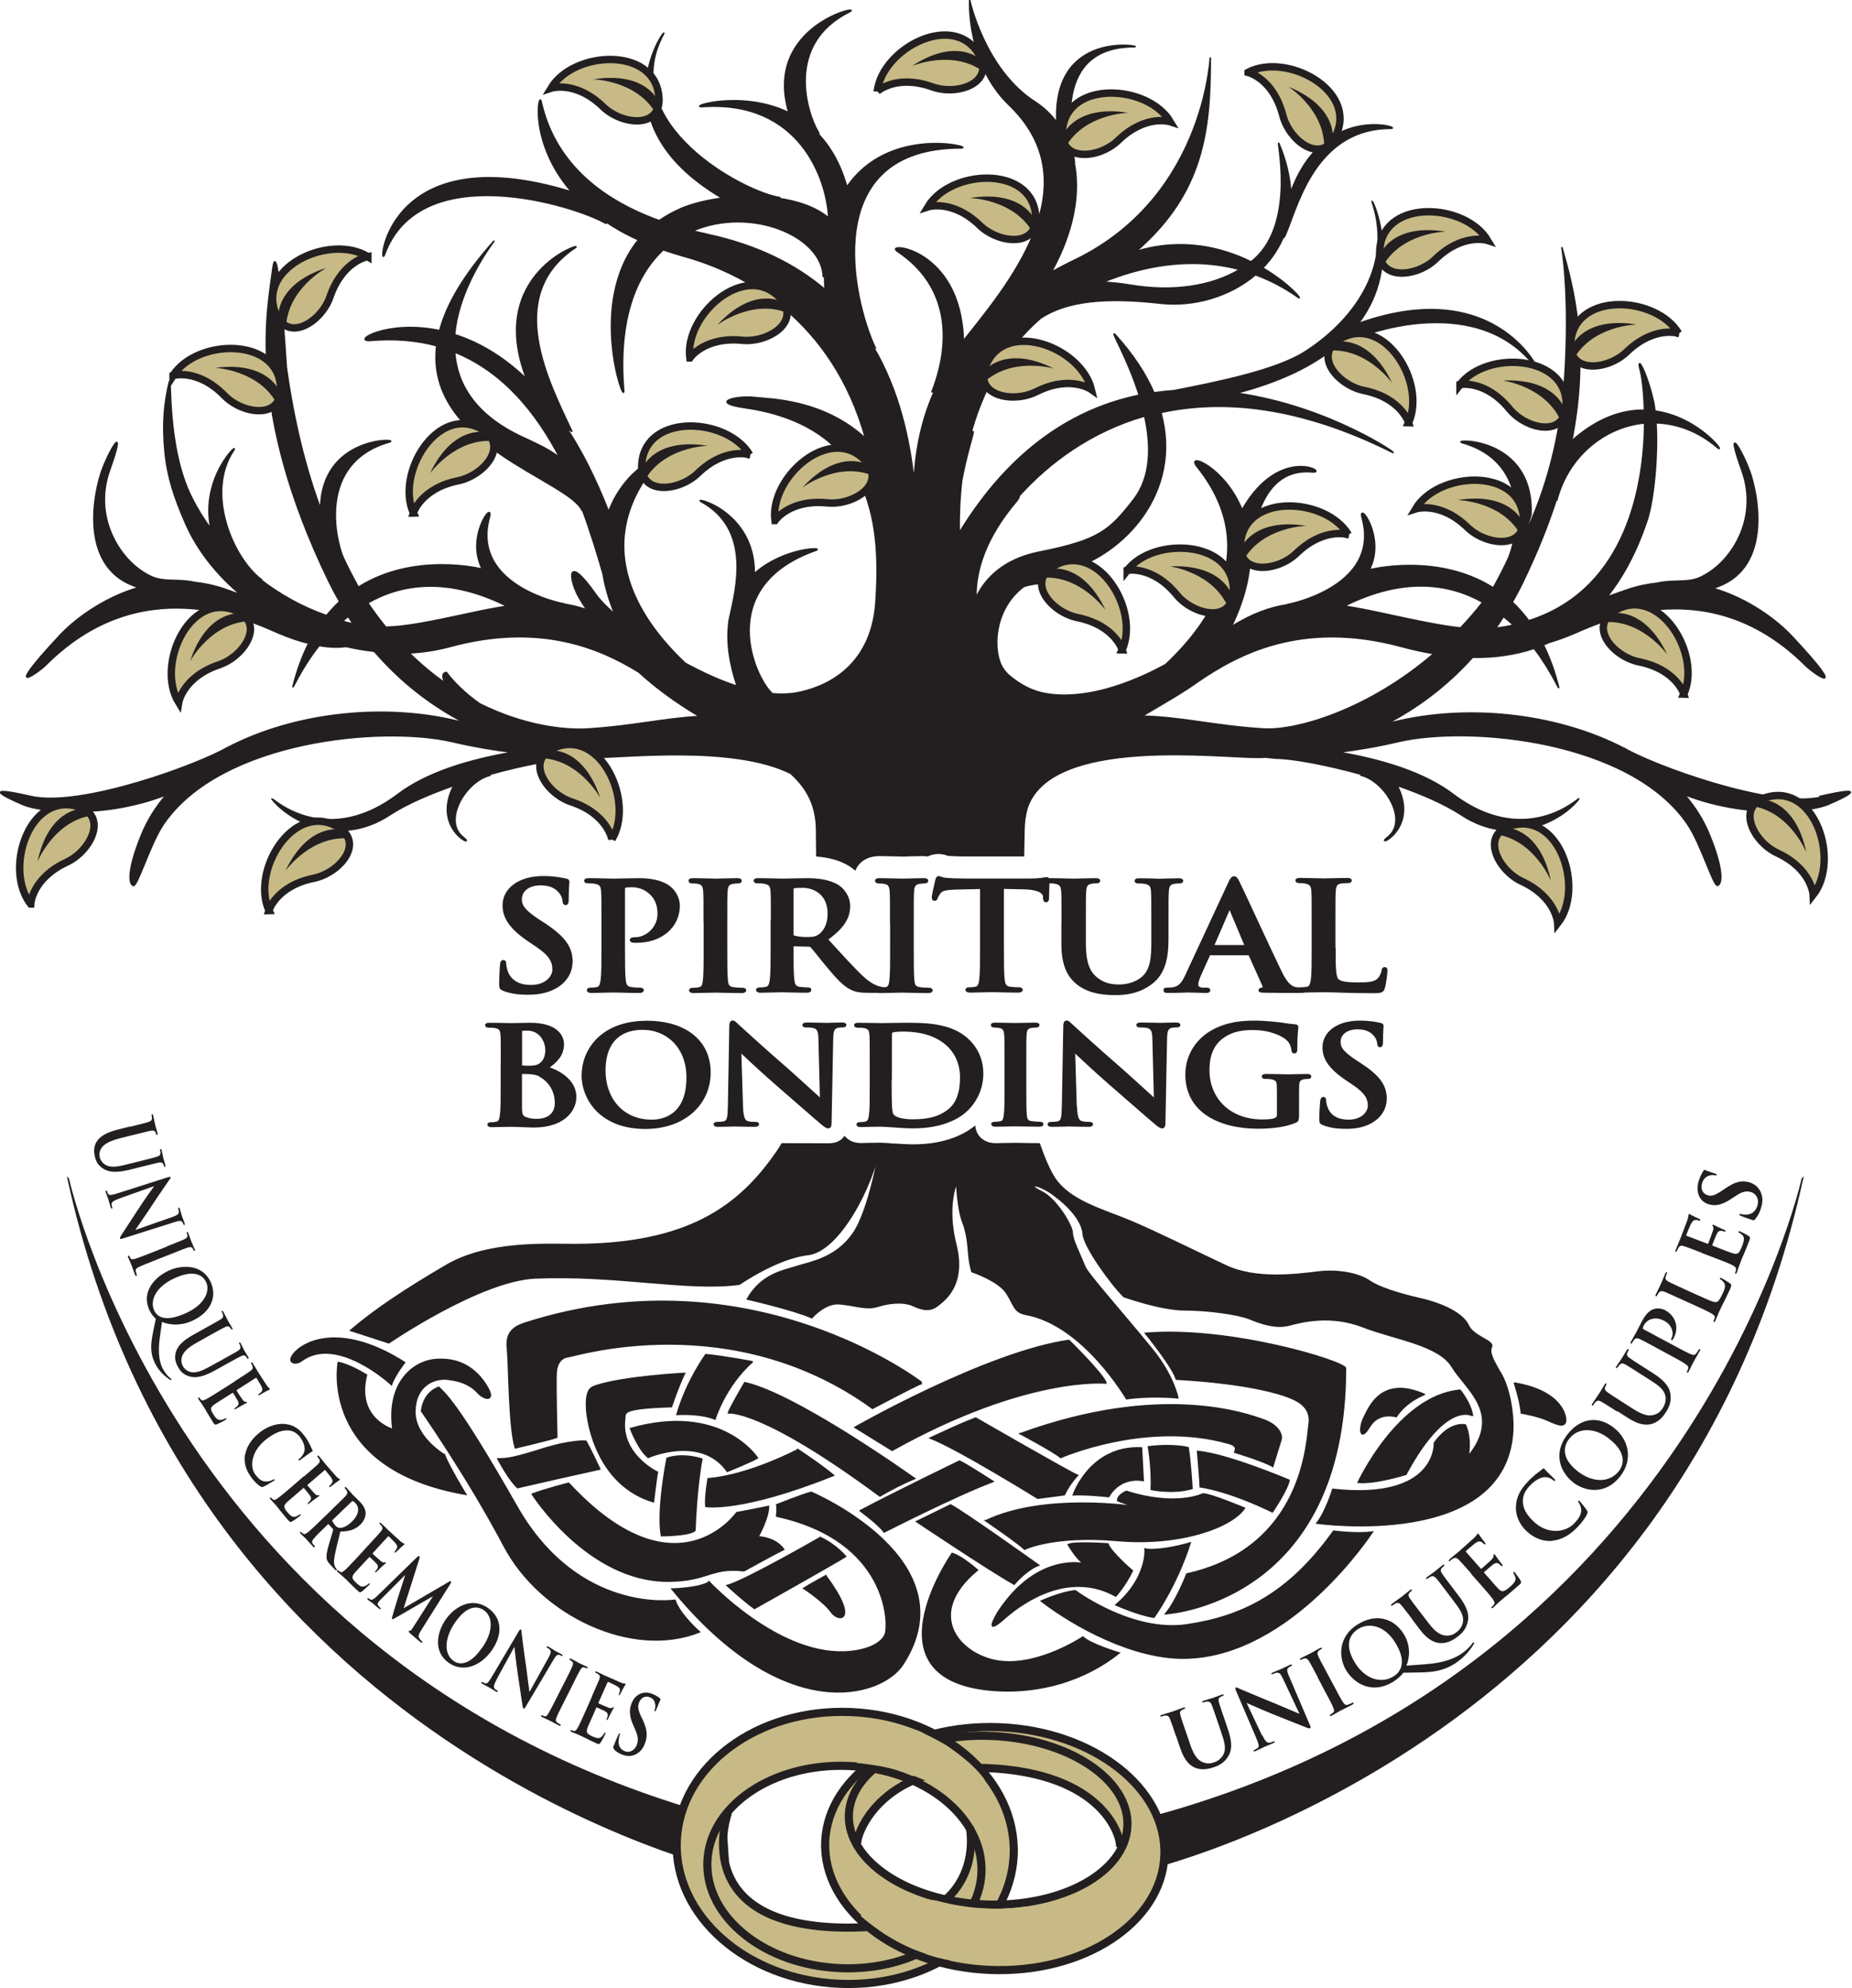 <?xml version="1.0" encoding="UTF-8"?>
<svg id="Layer_1" data-name="Layer 1" xmlns="http://www.w3.org/2000/svg" viewBox="0 0 157.32 168.84">
  <defs>
    <style>
      .cls-1 {
        fill: none;
        stroke-width: .69px;
      }

      .cls-1, .cls-2, .cls-3, .cls-4, .cls-5 {
        stroke: #231f20;
      }

      .cls-2 {
        stroke-width: .22px;
      }

      .cls-2, .cls-6, .cls-4, .cls-5 {
        fill: #231f20;
      }

      .cls-7, .cls-3 {
        fill: #c7ba86;
      }

      .cls-3 {
        stroke-width: .63px;
      }

      .cls-4 {
        stroke-width: .13px;
      }

      .cls-5 {
        stroke-width: .11px;
      }
    </style>
  </defs>
  <path class="cls-4" d="M154.69,67.71c-4.29,.98-14.34-2.73-16.78-4.19l.05,.04c-5.81-3.03-13.7-3.85-20.21-2.07,2.51-1.3,5.06-3.13,7.34-5.67,1.82,.03,3.58-.21,5.23-.76,1.52,2,2.18,3.7,2.07,3.27-.34-1.36-.78-2.53-1.29-3.56,.17-.07,.34-.14,.51-.22,.66-.19,1.38-.45,2.2-.8,2.59-1.13,11.56-5.24,19.58,2.78,.58,.58,3.98,3.03-1.17-2.48-1.2-1.29-3.62-3.18-6.71-4.08,.14-.05,.28-.1,.43-.16,4.68-1.75,3.36-8.04,2.63-9.94-.73-1.9-2.05-3.95-.58,.15,1.46,4.09-1.01,7.93-3.65,9.06-1.02,.44-2.19,.15-3.51,.44-.01,0-.03,0-.05,.01-.84,.09-1.7,.27-2.58,.57-.58,.2-1.15,.4-1.7,.6,1.36-1.69,2.52-3.84,3.42-6.54,.57-1.72,.92-5.5,.75-8.25,1.76,.05,3.58,.7,5.21,2.09,.83,.7-1.51-2.56-5.3-3.09-.04-.35-.09-.68-.16-.96-.58-2.48-1.49-4.01-1.06-2.41,.11,.39,.29,1.62,.33,3.3-1.84-.03-3.95,.62-6.18,2.61,1.54-7.79,.13-13.1-.78-16.24-.02-.08-.04-.15-.06-.22,.25,1.59,.58,4.98,.3,10.26-.3,5.66-1.62,10.4-3.52,14.32l.6-1.84c.29-6.72-6.87-6.43-5.85-6.14,6.24,1.78,4.53,8.48,3.95,9.79-.27,.61-.76,1.57-1.3,2.55-4.78-3.03-10.54-1.53-10.54-1.53,1.46-2.78-1.02-5.99-.59-4.38,1.43,5.23-4.82,7.01-6.28,7.31l.03,.02c-1.6,.22-3.14,.8-4.88,1.88,1.16-2.38,1.61-4.47,1.61-6.25,.26-2.52,1.14-7.31,5.29-6.9,1.44,.14-2.78-2.39-5.98,3.23-1.5-3.71-4.85-4.96-3.81-3.67,6.11,7.64-.08,14.36-2.68,16.8-3.12,1.71-6.98,3.06-10.26,2.46-.97-.18-2.07-.66-3.17-1.64-.12-.13-.24-.27-.36-.41,0,0,.02,0,.02,0-.96-1.31-.96-5.06,1.73-7.05,1.97-.61,6.85-.63,7.33,3.18,.1,.78,1.15-3.65-3.8-4.5,4.97-1.35,9.96-6.68,8.1-13.45,5.24-1.15,11.78-.57,19.67,3.38,.78,.39-5.28-3.9-13.26-5.02,3.74-.97,6.4-2.31,8.27-3.8,2.95-1.69,12.62-4.76,17.33,1.84,.49,.69-3.17-8.27-15.24-3.95,4-5.23,.92-11.12,1.19-10.31,1.9,5.7-1.92,10.31-5.76,12.74-2.42,1.53-7.29,2.53-11.09,3.27-.56,.04-1.13,.1-1.7,.18-.68-1.58-1.74-3.22-3.26-4.9-.58-.64,.99,1.86,2.02,5.11-5.37,1.1-10.85,4.39-15.3,11.69-.02-1.39,.03-2.89,.21-4.44,.59-3.14,1.41-5.02,.72-3.78,.95-3.62,2.76-7.21,5.98-10.02,2.25-1.48,5.54-1.79,10.17-1.27,2.84,.32,5.9-.56,8.09-2.42,1.21,.45,2.43,1.07,3.63,1.92,.44,.31-.74-1.16-3.02-2.49,.78-.8,1.42-1.76,1.84-2.85l-.04,.29c1.01-1.92,2.32-9.3,9.1-9.3,1.09,0-5.76-2.22-8.52,5.46-.06-1.27-.37-2.66-.99-4.14-.31-.75,1.56,6.59-2.12,9.81-.08,.07-.17,.14-.26,.21-2.47-1.22-5.88-2.07-9.78-.88,5.74-4.96,6.32-10.23,6.32-16.36,0-1.17,0,11.55-11.54,17.1-.69,.33-1.34,.67-1.97,1.02,2.01-3.63,2.45-6.84,1.93-9.38l.05,.09c-.3-2.3-1.94-9.86,5.08-9.86,.88,0-6.99-1.54-6.58,6.44-.53-.72-1.17-1.31-1.87-1.76C83.62,5.87,82.37,.01,82.37,.01c0,0-.29,5.41,3.36,8.91,7.17,6.88-.34,15.52-3.9,20.04-.18-7.97-6.83-8.44-5.6-7.62,4.57,3.05,4.53,7.89,2.92,11.98l.36-.38c-1.19,2.54-1.74,5.23-1.86,7.98-.38-3.6-1.28-7.76-3.48-11.48l.16,.07c-1.9-4.09-4.85-16.95,7.31-16.95,1.29,0-6.1-1.99-9.7,3.33-.6-2.15-1.57-3.69-2.72-4.79l.29,.14c-1.02-1.75-2.81-7.51,2.63-10.23,1.43-.71-7.34,1.09-5.13,8.56-4.11-1.99-8.75-.42-7.3-.52,8.21-.55,10.54,6.15,10.69,9.47-1.07-.91-2.63-1.44-4.33-1.68l.22-.05c-3.07-.44-14.03-6.28-9.94-13.88,.58-1.07-6.08,7.41,5.01,13.92-1.29,.17-2.48,.46-3.41,.84-.73,.31-1.37,.67-1.95,1.07-5.38-1.94-8.96-5.26-10.04-10.13-.19-.88-1.05,3.5,2.6,7.69-15.93-4.91-16.46,6.88-15.9,5.32,3-8.24,16.07-4.24,18.85-2.63l-.14-.22c.83,.57,1.78,1.11,2.87,1.6-4.37,5.34-1.14,14.24-1.26,12.79-.5-6.01,1.04-9.79,3.36-11.95,.56,.19,1.14,.38,1.75,.55,5.22,1.44,12.64,5.43,15.44,15.48-3.64-3.36-8.18-3.33-9.4-3.48-1.54-.19-3.97,.41-.86,.86,11.35,1.63,11.52,10.72,11.14,16.51-.39,5.79-4.63,7.34-6.76,7.72-.64,.12-1.33,.13-2.04,.07-1.52-1.35-4.98-9.12,3.68-12.18,.83-.29-2.74-.25-5.22,1.99,.07-5.42-5.41-6.62-4.49-6.12,4.29,2.34,2.93,7.43,2.45,9.65-.02,.07-.03,.15-.05,.22-.05,.22-.07,.4-.08,.54-.17,1.43,.02,3.17,.72,5.26-1.48-.48-2.98-1.17-4.41-1.95-2.63-2.48-8.7-9.15-2.62-16.74,1.05-1.32-2.43,0-3.89,3.87-1.12-2.89-2.35-5.27-3.64-7.22l.53,.42c-1.9-4.09-5.89-11.52,.29-15.64,.81-.54-7.64,2.18-4.14,11.18-2.09-2.02-4.2-3.17-6.12-3.78,.4-4.58,3.94-8.63,3.25-7.84-2.56,2.88-3.95,5.35-4.52,7.5-4.51-.95-7.55,.97-5.86,.83,2.08-.18,3.95,0,5.61,.45-1.01,8.44,11.23,11.4,12.36,14.01,0,0,0-.03,.02-.07,.73,1.97,1.29,3.86,1.75,5.43,.17,1.06,.49,2.21,1.01,3.45-.74-.66-1.3-1.23-1.59-1.64-2.7-3.86-2.32-1.16-1.35,.39,.17,.27,.35,.56,.55,.86-.68-.24-1.36-.4-2.04-.5l.03-.02c-1.46-.29-7.71-2.07-6.28-7.31,.44-1.61-2.05,1.61-.58,4.38,0,0-5.75-1.5-10.54,1.53-.54-.98-1.03-1.94-1.3-2.55-.58-1.32-2.29-8.01,3.95-9.79,1-.29-5.83-.57-5.85,5.71-1.26-3.39-2.27-7.38-2.92-12.06,0,0-.71-11.76-1.15-8.31-.44,3.45-2.3,11.94,4.78,26.53,.29,.59,.59,1.15,.9,1.69-.38,.36-.75,.76-1.11,1.19h0c-2.05-.71-3.95-1.77-5.65-3.08l.19,.08c-2.44-1.77-4.89-7.35-2.44-11.03,.58-.87-2.9,2.32-1.91,6.69-.62-.85-1.17-1.73-1.63-2.65-2.22-4.35-1.68-10.86-1.94-9.76-.37,1.62-.59,3.31-.34,5.85,.22,2.19,.8,3.89,1.72,6.01,1.01,2.33,2.67,4.41,4.73,6.13-.45-.16-.91-.32-1.38-.49-.88-.3-1.74-.48-2.58-.57-.02,0-.03,0-.05-.01-1.32-.29-2.48,0-3.51-.44-2.64-1.13-5.11-4.97-3.65-9.06,1.46-4.09,.15-2.05-.58-.15-.73,1.9-2.05,8.18,2.63,9.94,.15,.06,.29,.11,.43,.16-3.09,.9-5.51,2.79-6.71,4.08-5.15,5.52-1.75,3.07-1.17,2.48,8.02-8.02,17-3.91,19.58-2.78,1.05,.46,1.96,.76,2.75,.95-.53,1.05-.98,2.25-1.33,3.63-.11,.44,.59-1.38,2.21-3.44,1.02,.18,1.78,.15,2.28,.08,.8,.18,1.6,.32,2.41,.41,2.38,2.77,5.08,4.74,7.74,6.11-6.51-1.78-14.4-.96-20.2,2.07l.05-.04c-2.44,1.46-12.49,5.17-16.78,4.19-4.29-.98-2.24,0-.68,.68,1.43,.63,6.88,1.25,12.21-.83-.88,1.02-1.6,2.15-2.1,3.38-1.25,3.05-1.09,4.24-.71,4.33,.35,.09,1.42-3.54,2.56-5.22,4.87-7.12,18.57-8.4,24.58-6.99,1.74,.41,3.47,.7,5.09,.9-3.74,.64-7.32,1.73-9.75,3.57-6.58,4.97-11.25-.29-10.67,.44,1.47,1.84,5.7,4.09,9.94,1.32,1.43-.94,3.4-1.79,5.47-2.51-1.96,3.8,2.08,5.4,.81,4.41-1.79-1.4,.15-4.68,2.19-5.26l-.12-.05c3.14-.88,6.09-1.41,7.42-1.41l.89-.09c.2,0,.38,.02,.56,.02,2.53,.04,11.95-1.12,16.88,1.35,1.41,1.29,2.19,2.75,2.19,4.91l.02,2.09c.87,.07,1.84,.26,2.72,.78,.17,.1,.35,.24,.52,.38,.28-.61,.9-1.2,2.12-1.2,.31,0,.72,.01,1.11,.02,.3,0,.59,.02,.77,.02,.15,0,.39,0,.65-.02,.37-.01,.79-.02,1.11-.02,.14,0,.27,.01,.4,.03,.3-.14,.62-.21,.91-.21,.38,0,.68,.1,.83,.16,.4,.03,.85,.05,1.24,.05h5.17l.04-2.09c0-.72,.1-1.35,.26-1.94,2.03-6.17,16.46-4.27,19.69-4.32,.18,0,.37-.01,.56-.02l.89,.09c1.33,0,4.29,.53,7.42,1.41l-.12,.05c2.05,.58,3.99,3.87,2.19,5.26-1.27,.99,2.77-.61,.81-4.41,2.07,.72,4.04,1.57,5.47,2.51,4.24,2.78,8.47,.53,9.94-1.32,.58-.73-4.09,4.53-10.67-.44-2.43-1.84-6.01-2.93-9.75-3.57,1.63-.2,3.36-.49,5.09-.9,6.01-1.41,19.71-.14,24.58,6.99,1.15,1.68,2.21,5.31,2.56,5.22,.38-.1,.54-1.29-.71-4.33-.5-1.23-1.22-2.35-2.1-3.38,5.33,2.08,10.78,1.45,12.21,.83,1.56-.68,3.61-1.66-.68-.68Zm-25.34-18.26c1.25-2.57,2.2-4.97,2.91-7.21l-.03,.29c.95-3.73,4.03-6.29,7.48-6.61-.05,5.34-1.54,13.85-9.4,16.65-.15,.05-.3,.1-.45,.15-.44-.59-.91-1.12-1.4-1.58,.31-.55,.61-1.11,.9-1.69Zm-1.63,2.9c.29,.24,.57,.49,.84,.74-.51,.12-1.01,.21-1.51,.26,.23-.32,.45-.66,.67-1Zm-22.41-29.46c-2.4,1.44-5.69,1.93-9.28,1.33-.9-.15-1.68-.22-2.36-.25,3.18-1.31,7.34-2.24,11.65-1.08Zm-45.31-3.01c-.4-.08-.79-.18-1.17-.27,4.89-2.12,11.03,.39,11.11,3.93l.11-.39c0,.46,0,.94,.03,1.44-2.48-2.11-5.76-3.79-10.08-4.7Zm-15.64,17.24c-4.09-1.91-5.55-4.58-5.74-7.22,4.17,1.68,6.97,5.2,8.95,9-.82-.68-1.84-1.14-3.2-1.78Zm-15.27,15.64c.16-.14,.32-.28,.49-.41,.14,.22,.28,.43,.42,.64-.29-.06-.6-.14-.91-.23Zm2.15-1.56c2.87-1.64,6.78-2.25,11.84,.28-1.03,.16-2.14,.38-3.37,.65-3.18,.68-5.18,1.1-6.94,1.14-.52-.64-1.03-1.33-1.53-2.06Zm18.73,10.71c-2.05,.13-5.48-.27-9.21-2.13-1.9-1.32-2.84-2.67-2.84-2.67,0,0-.59,0-.09,.92-1.03-.73-2.07-1.58-3.08-2.58,1.18-.06,2.36-.24,3.5-.55,7.62-2.07,12.76,.16,16.02,2.18,1.34,1.22,2.99,2.48,5.08,3.72,.03,.02,.06,.03,.09,.05-3.12,.17-5.63,.82-9.48,1.06Zm47.27-26.57c.55,2.5,.57,5.17-.96,7.12-1.99,2.54-2.87,3.42-7.95,4.42-3,.59-4.61,2.17-5.43,3.9-.04-2.35,.83-5.13,3.44-8.21,.18-.22,.25-.36,.23-.46,2.49-2.76,6.03-5.45,10.67-6.78Zm28.71,15.81c-.6,.77-1.23,1.5-1.88,2.18-1.75-.18-3.76-.62-6.51-1.21-1.24-.27-2.34-.49-3.37-.65,5.01-2.51,8.89-1.94,11.76-.33Zm-18.64,10.76c-4.18-.26-6.77-1-10.3-1.09,.01,0,.02-.01,.03-.02,1.93-1.14,3.41-1.97,4.77-2.95,3.15-2.13,8.59-5.29,17.22-2.95,.93,.25,1.85,.45,2.77,.61-5.55,4.78-11.66,6.58-14.49,6.4Z"/>
  <path class="cls-2" d="M78.26,117.45s-14.46-11.18-33.63-5.04c-1,.32-1.62,.81-1.48,2.09,.14,1.28,.12,6.59,.66,8.41,0,0,2.9-.68,3.44-.88,0,0-.12-4.7-.05-5.51,.07-.81,.47-1.28,1.08-1.35,.61-.07,13.89-4.26,25.84,4.38,0,0,3.47-1.84,4.15-2.11Z"/>
  <path class="cls-5" d="M93.98,117.47s-6.72-.7-18.2,5.71c0,0-2.63-1.62-3.17-1.96,0,0,11.17-6.38,18.19-7.39,0,0,2.9,2.83,3.17,3.64Z"/>
  <path class="cls-5" d="M99.92,117.14s6.58,.28,9.79,1.62c.81,.34,1.69,.94,1.48,2.23-.2,1.28-.39,10.45-10.38,12.68,0,0-.86,2.24-1.81,3.39,0,0,15.3-.82,15.3-20.86,0-.54-9.72-3.58-17.01-2.97,0,0,2.36,2.9,2.63,3.92Z"/>
  <path class="cls-5" d="M86.63,121.75s2.93,1.56,3.47,2.04c0,0,7.27-3.2,14.25-1.21,.47,.14,.73,.28,.53,.76,0,0,2.43,.73,3.24,1.21,0,0,.57-1.87,.7-2.27,.13-.41-.18-1.25-1.53-1.72-1.35-.47-8.65-3.18-20.66,1.21Z"/>
  <path class="cls-5" d="M82.91,120.44s7.96,4.59,8.64,4.86c0,0-.6,.57-1.14,1.65,0,0-1.72,.23-2.26,.3,0,0-6.86-4.25-9.15-5.12,0,0,3.44-1.62,3.92-1.69Z"/>
  <path class="cls-5" d="M97.12,125.75s-1.86-.47-2.94,1.36c0,0-1.94-.22-3.02-.15,0,0,1.42-4.2,5.81-4l.15,2.79Z"/>
  <path class="cls-5" d="M97.55,122.87s.31,1.74,.24,3.63c0,0,1.85,.4,3.47-.08,0,0-.13-2.34-.33-3.48,0,0-1.28-.34-3.38-.07Z"/>
  <path class="cls-5" d="M101.72,123.26s.23,2.61,.23,3.02c0,0,2.23,.24,6.14,2.13,0,0,1.28-1.89,1.42-2.7,0,0-5.29-2.25-7.79-2.45Z"/>
  <path class="cls-5" d="M83.72,129.15s2.77,1.89,3.31,2.43c0,0,2.43-1.22,7.9-.74,5.47,.47,9.78-1.2,10.79-2.76,0,0-2.87-1.21-3.54-1.21,0,0-2.25,1.13-6.5-.22,0,0-.81,.34-.74,.81,0,0,.74,.27,1.35,.47,0,0-7.63-1.15-12.56,1.22Z"/>
  <path class="cls-5" d="M97.27,131.55s.21,2.46-2.49,4.75c0,0,1.89,.85,3.24,1.06,0,0,1.88-2.55,3.09-6.33,0,0-2.43,.73-3.85,.53Z"/>
  <path class="cls-5" d="M94.11,131.11s-2.9-.2-3.38,.07c0,0,.74,1.28,1.35,1.62,0,0-3.92-.97-7.22,3.98-.4,.61-1.28,2.23,.47,.67,1.75-1.55,5.6-4.05,9.45-1.89,0,0,.81-.88,1.42-2.16,0,0-1.82-1.55-2.09-2.29Z"/>
  <path class="cls-5" d="M91.34,135.09s4.79,3.58,9.45,2.9c4.66-.68,8.64-2.57,12.49-7.96,0,0,2.03,.27,3.31,.07,0,0-6.87,10.59-15.93,10.73-4.32,.07-9.32-2.63-12.22-4.86,0,0,1.62-.74,2.9-.88Z"/>
  <path class="cls-5" d="M125.09,120.24s-2.21-1.43-5.66,4.98c0,0-2.59,.81-4.07,.68,0,0,3.41-7.37,8.67-7.84,0,0,.92,1.11,1.06,2.19Z"/>
  <path class="cls-5" d="M128.63,117.45s.47,1.35,.6,2.56c0,0,1.39,.23,2.27,.63,.88,.41,1.35,.54,1.48,.14,.14-.41-.24-2.66-4.36-3.33Z"/>
  <path class="cls-5" d="M121.02,118.43s-1.54,.54-2.41,1.89c0,0-1.48-.48-2.28,.87-.81,1.35-.94,.13-.47-.81,.47-.95,1.53-3.56,5.17-1.95Z"/>
  <path class="cls-5" d="M63.94,115.65s-2.43-.47-3.99-.61c0,0-1.64,2.25-2.45,5.09,0,0,2.02-.13,3.24,.4,0,0,.83-2.79,3.19-4.88Z"/>
  <path class="cls-5" d="M61.87,120s2.74-.44,12.87,7.06c0,0,1.62-.95,2.97-1.49,0,0-10.06-7.2-14.45-8.15,0,0-1.32,2.24-1.39,2.58Z"/>
  <path class="cls-5" d="M55.85,125.03s-3.16-1.51-2.78-4.52c.07-.54-.35-.9,3.97-1.04,0,0,.59-1.76,1.12-2.84,0,0-5.19,.27-7.53,1.05-.41,.14-.88,.27-.81,1.89,.07,1.62,1.1,6.63,5.69,7.98,0,0,.26-2.11,.33-2.51Z"/>
  <path class="cls-5" d="M55.06,123.78s4.49-1.98,6.72,1.19c0,0,2.16-.88,2.57-1.15,0,0-3.04-4.72-10.8-2.5,0,0,.7,1.85,1.51,2.45Z"/>
  <path class="cls-5" d="M59.04,129.97s.11-3.56,.59-6.06c0,0-1.55-.54-2.97-.07,0,0-.88,4.37-.48,6.59,0,0,2.48-.01,2.86-.46Z"/>
  <path class="cls-5" d="M67.78,123.11s-4.18,2.2-7.63,2.47c0,0-.27,1.42-.2,2.36,0,0,2.97,.53,10.87-2.64,0,0-.78-.69-3.04-2.2Z"/>
  <path class="cls-5" d="M64.41,130.5s.88-1.56,.88-2.57c0,0-1.9,.39-2.71,.53,0,0-5.14,7.36-14.27-2.5,0,0-1.85,.46-3.11,.93,0,0,4.7,7.4,11.52,7.4,3.44,0,3.64-1.21,6.48-.88,0,0,2.57-1.42,3.38-1.82,0,0-.54-.95-2.16-1.08Z"/>
  <path class="cls-5" d="M73.06,128.31s1.56,1.13,2.04,1.81c0,0,6.03-3.08,9.27-4.3,0,0-2.26-1.47-2.86-1.74,0,0-5.54,2.67-8.45,4.22Z"/>
  <path class="cls-5" d="M86.15,134.55s1.01-1.22,2.09-1.62c0,0-6.14-4.39-7.49-5.13l-2.9,1.42s6.14,4.12,8.3,5.33Z"/>
  <path class="cls-5" d="M60.24,134.34s5.71,6.14,11.46,5.95c1.96-.07,3.24-.74,3.51-1.55,.27-.81,.28-7.88-9.24-9.97,0,0,.07-.64,0-.98,0,0,2.33-.92,2.94-1.06,0,0,13.57,5.74,7.78,14.64-1.76,2.7-9.97,5.39-19.62-6.42,0,0,2.36-.06,3.17-.6Z"/>
  <path class="cls-5" d="M69.68,130.57s-6.51,3.74-7.93,4.08c0,0,1.46,1.35,2.34,1.96,0,0,7.01-3.94,7.75-4.42,0,0-.81-1.01-2.16-1.62Z"/>
  <path class="cls-5" d="M70.15,133.81s-1.48,.81-1.89,1.08c0,0,1.75,1.15,2.36,2.03,.61,.88,2.43,.81-.47-3.1Z"/>
  <path class="cls-5" d="M91.99,139.02s-3.61,2.42-6.92,2.08c-3.31-.34-6.75-3.85-2.03-7.76,0,0-1.28-1.15-2.16-1.42,0,0-7.84,11.19,4.12,11.68,3.31,.13,7.04-.79,10.08-3.22,0,0-2.48-.75-3.09-1.36Z"/>
  <path class="cls-5" d="M57.33,135.9s-8.17,1.28-13.43-7.97c-5.27-9.25-6.14-9.58-6.62-10.12,0,0-1.28,.34-1.48,2.03,0,0,3.92,5.6,7.02,11.47,3.1,5.87,10.87,9.58,16.61,7.29,0,0-1.69-1.48-2.09-2.7Z"/>
  <path class="cls-5" d="M43.96,126.35c4.45-1.03,4.02-.91,7-1.58,0,0-.86-1.85-1.19-2.38,0,0-1.22-.12-3.78,.69-2.57,.81-3.04,.81-3.71,.81,0,0,.94,1.79,1.68,2.46Z"/>
  <path class="cls-5" d="M37.75,123.55s-2.5-1.48-2.5-3.64,1.55-2.9,2.77-2.77c1.22,.13,2.02,.54,2.57,1.15,.54,.61,1.62,.81,.74-.61-.88-1.42-2.23-2.36-4.25-2.23-2.03,.13-4.25,2.03-3.71,5.94,0,0-3.17-.9-2.23-4.62,0,0-1.47-.92-2.41-1.06,0,0-1.71,9.05,10.85,11.21,0,0-1.48-2.43-1.82-3.38Z"/>
  <path class="cls-5" d="M33.25,117.6s-4.62-4.29-7.65-2.02c-.54,.4-1.42,.14-.47-.81,.95-.95,4.05-2.37,9.25,.94,0,0-.79,1.01-1.13,1.88Z"/>
  <path class="cls-4" d="M153.1,100.12s-9.35,42.09-55.82,54.36l-.29,4.38s45.45-10.23,56.12-58.75Z"/>
  <path class="cls-4" d="M5.8,100.12s9.35,42.09,55.82,54.36l.29,4.38s-45.45-10.23-56.12-58.75Z"/>
  <path class="cls-7" d="M84.25,167.32c-1.62-.07-4.72-.7-4.72-.7-1.48,1.06-4.95,1.98-8.39,1.96-3.43-.02-13.91-3.14-13.73-12,.18-8.86,10.21-11.31,15.01-11.11,4.8,.2,7.04,1.86,7.04,1.86-.19,.06,3.21-.68,5.33-.59,12.96,.54,14.21,9.65,14.15,10.96-.44,8.97-13.08,9.69-14.7,9.62Zm.68-5.65s7.67,.2,10.44-4.87c0,0-.67-6.33-12.15-6.57,0,0,5.03,6.64,1.71,11.43Zm-4.54-.38s3.02-3.43,1.83-6.35c0,0-2.31-2.97-4.9-3.7,0,0-4.28,2.32-4.6,5.43,0,0,3.68,4.4,7.67,4.63Zm-6.72,2.34s-4.36-3.3-3.5-7.33c.86-4.02,2.53-5.26,3.38-6.23,0,0-7.12-1.42-11.77,3.81,0,0-1.2,4.76,.61,6.27,1.81,1.51,3.27,3.95,11.28,3.47Z"/>
  <g>
    <path class="cls-1" d="M83.37,159.05c-.2,4.74-5.57,8.37-12,8.1-6.43-.27-11.48-4.33-11.28-9.07,.2-4.74,5.57-8.37,12-8.1,6.43,.27,11.48,4.33,11.28,9.07Z"/>
    <path class="cls-1" d="M86.11,157.54c-.27,6.37-6.89,11.27-14.79,10.94-7.9-.33-14.09-5.77-13.83-12.14,.27-6.38,6.89-11.27,14.79-10.94,7.9,.33,14.09,5.77,13.83,12.15Z"/>
    <path class="cls-1" d="M61.85,153.91s-3.51,9.44,9.47,9.79c12.98,.35,11.06-8.52,11.06-8.52"/>
    <path class="cls-1" d="M95.77,155.08c-.17,3.95-5.6,6.93-12.13,6.66-6.53-.27-11.69-3.7-11.53-7.65,.17-3.95,5.6-6.93,12.13-6.66,6.53,.27,11.7,3.7,11.53,7.65Z"/>
    <path class="cls-1" d="M98.91,157.6c-.24,5.69-6.88,10.03-14.84,9.7-7.96-.33-14.21-5.22-13.97-10.91,.24-5.69,6.88-10.03,14.84-9.7,7.96,.33,14.21,5.22,13.97,10.91Z"/>
    <path class="cls-7" d="M77.85,146.93s2.3,1,2.98,1.65c.67,.65-3.24,2.06-4.42,1.76-1.18-.3-3.31-.63-3.6-.6-.29,.03,3.14-2.6,3.14-2.6l1.9-.21Z"/>
    <path class="cls-7" d="M79.53,161.4s3.29,1.04,7.06,.59c3.77-.46-1.58,2.72-1.58,2.72,0,0-2.81,2-3.3,1.94-.49-.06-4.59-.44-8.61-3.94l3.37-1.73,3.05,.43Z"/>
  </g>
  <path class="cls-1" d="M72.82,156.58c-.07-.97,2.23-7.07,11.8-6.38,9.57,.69,10.7,6.19,10.51,6.75"/>
  <path class="cls-7" d="M81.8,149.29s.94,.66,1.75,1.72c.81,1.06-3.89,.6-3.89,.6,0,0-.84-.38-1.12-.44-.28-.07-1.4-.57-1.4-.57l2.05-1.41,2.61,.11Z"/>
  <path class="cls-5" d="M127.53,116.73c-.68-1.21-1.06-1.82-.83-2.35,.23-.53-1.51-.83-1.97-1.82-.46-.99-2.12-1.82-4.09-2.27-1.97-.45-3.56-.98-4.32-1.51-.76-.53-2.42-.98-4.32-.76-1.89,.23-5.3,.68-7.88-.53-2.58-1.21-5.76-2.8-8.1-3.79-2.35-.98-5.16-1.7-6.44-3.66-.41-.63-.86-1.65-1.29-2.9h0c-.54,0-1.07-.01-1.48-.02-.24,0-.44-.01-.57-.01-.12,0-.33,0-.58,.01-.36,.01-.77,.02-1.08,.02-1.09,0-1.69-.7-1.78-1.45-.82,.65-2.45,1.55-5.2,1.55-.52,0-1.08-.04-1.62-.07h-.15c-.41-.04-.79-.07-1.04-.07-.12,0-.4,0-.69,.01h-.06c-.14,0-.29,0-.43,.01-.17,0-.33,.01-.48,.01-.63,0-1.09-.24-1.39-.58-.33,.47-.85,.6-1.37,.6-.47,0-2.3,0-3.94-.01-.13,.22-.27,.44-.42,.66-3.21,4.68-7.6,7.89-17.24,7.89-2.34,0-7.31-.29-10.82,1.75-3.51,2.05-6.14,3.8-8.18,5.55l3.26,1.06s7.76-5.31,12.44-5.51c7.02-.29,12.95,1.12,17.34,.53,0,0,3.2-2.23,5.83-2.52,2.63-.29,5.55-5.85,6.14-9.35,0,0-.88,5.55-2.34,7.6-1.46,2.05-3.52,2.37-4.74,2.75-1.21,.38-3.02,.66-4.23,2.78,0,0,3.98,.91,5.49,1.59,0,0,1.09-1.27,2.3-1.19,1.21,.08,2.35,.53,3.26,.23,.91-.3,2.2-.46,3.03-.08,.83,.38,1.45,.51,2.13-.02,.68-.53,2.35-1.83,1.52-5.16-.83-3.33,.06-5.2,.06-5.2,0,0,.08,2.2,.53,3.33,.45,1.14,.45,2.42,.53,3.03,.08,.61,.23,1.14,.23,1.14,0,0,2.27,.76,2.95,1.82,.68,1.06,.63,1.63,1.67,1.82,4.86,.89,8.52,7.16,8.52,7.16,0,0,1.87-.3,4.37-.08,0,0-.36-1.88-2.16-4.1-2.7-3.31-5.49-6.41-5.75-7.06-.45-1.14-1.06-2.26-1.06-2.86s-1.35-2.9-2.64-3.51c-1.29-.61-.38-.76,1.06,.3,1.44,1.06,2.42,2.27,2.5,3.33,.08,1.06,2.32,4.17,3.45,5.3,0,0,3.14,1.13,5.18,1.13s4.62,.38,5.53,.76c.91,.38,2.2,.83,3.33,.53,1.14-.3,3.56-.91,6.29,.15,2.73,1.06,6.44,1.51,7.57,3.41,1.14,1.89,4.32,3.94,1.36,7.57,0,0,.3-1.44-.23-2.65,0,0-1.29-.38-2.65,1.52,0,0,.3,4.92-8.63,3.94,0,0-.61,1.97-1.36,2.88,0,0,16.15,2.29,16.66-7.88,.07-1.51-.3-3.56-.98-4.77Z"/>
  <g>
    <path class="cls-2" d="M42.65,90.27c0-1.74,0-2.06-.03-2.42-.03-.39-.13-.57-.57-.65-.1-.02-.33-.03-.51-.03-.14,0-.22-.02-.22-.1s.09-.1,.29-.1c.7,0,1.53,.03,1.79,.03,.64,0,1.16-.03,1.6-.03,2.38,0,2.8,1.11,2.8,1.72,0,.94-.62,1.5-1.34,2,1.08,.32,2.39,1.13,2.39,2.47,0,1.22-1.09,2.49-3.51,2.49-.16,0-.54-.02-.92-.03-.39-.02-.79-.03-.99-.03-.14,0-.43,0-.75,.01-.3,0-.64,.02-.91,.02-.17,0-.26-.03-.26-.11,0-.06,.05-.09,.21-.09,.2,0,.36-.02,.47-.05,.26-.05,.33-.3,.38-.63,.07-.48,.07-1.38,.07-2.44v-2.01Zm1.58,.19c0,.09,.04,.11,.09,.13,.12,.02,.32,.03,.62,.03,.43,0,.72-.05,.95-.22,.34-.24,.54-.65,.54-1.21,0-.77-.51-1.77-1.64-1.77-.18,0-.3,0-.43,.02-.09,.02-.12,.07-.12,.19v2.83Zm1.74,.92c-.28-.17-.58-.25-1.09-.27-.24-.01-.37-.01-.57-.01-.05,0-.08,.02-.08,.08v2.71c0,.75,.04,.95,.46,1.1,.36,.13,.66,.14,.96,.14,.59,0,1.59-.27,1.59-1.46,0-.71-.28-1.67-1.28-2.28Z"/>
    <path class="cls-2" d="M49.52,91.28c0-1.96,1.49-4.48,5.43-4.48,3.27,0,5.31,1.66,5.31,4.28s-2.1,4.69-5.45,4.69c-3.77,0-5.3-2.46-5.3-4.48Zm8.9,.22c0-2.56-1.7-4.15-3.85-4.15-1.51,0-3.24,.73-3.24,3.58,0,2.38,1.51,4.27,4.04,4.27,.92,0,3.05-.39,3.05-3.69Z"/>
    <path class="cls-2" d="M63.01,94.04c.03,.89,.2,1.19,.46,1.27,.22,.07,.47,.08,.68,.08,.14,0,.22,.02,.22,.09,0,.09-.12,.11-.3,.11-.86,0-1.38-.03-1.63-.03-.12,0-.74,.03-1.42,.03-.17,0-.29-.01-.29-.11,0-.07,.08-.09,.21-.09,.17,0,.41-.01,.59-.06,.34-.09,.39-.42,.41-1.42l.12-6.74c0-.23,.04-.39,.17-.39,.14,0,.26,.15,.49,.36,.16,.15,2.16,1.98,4.08,3.64,.89,.78,2.67,2.42,2.89,2.61h.07l-.13-5.14c-.01-.7-.13-.91-.45-1.03-.2-.07-.51-.07-.7-.07-.16,0-.21-.03-.21-.1,0-.09,.14-.1,.34-.1,.68,0,1.31,.03,1.59,.03,.14,0,.65-.03,1.29-.03,.17,0,.3,.01,.3,.1,0,.07-.08,.1-.24,.1-.13,0-.24,0-.39,.03-.37,.09-.47,.33-.49,.97l-.14,7.22c0,.25-.05,.35-.17,.35-.14,0-.3-.13-.45-.25-.83-.69-2.51-2.18-3.88-3.36-1.43-1.24-2.89-2.63-3.13-2.85h-.04l.15,4.77Z"/>
    <path class="cls-2" d="M73.99,90.27c0-1.74,0-2.06-.03-2.42-.03-.39-.13-.57-.57-.65-.11-.02-.33-.03-.51-.03-.14,0-.22-.02-.22-.1s.09-.1,.29-.1c.7,0,1.53,.03,1.89,.03,.41,0,1.24-.03,2.03-.03,1.64,0,3.84,0,5.27,1.3,.66,.6,1.28,1.54,1.28,2.91,0,1.44-.7,2.54-1.43,3.19-.61,.54-1.97,1.35-4.41,1.35-.47,0-1.01-.03-1.51-.07-.5-.03-.96-.07-1.29-.07-.14,0-.43,0-.75,.01-.3,0-.64,.02-.91,.02-.17,0-.26-.03-.26-.11,0-.06,.05-.09,.21-.09,.2,0,.36-.02,.47-.05,.26-.05,.33-.3,.38-.63,.07-.48,.07-1.38,.07-2.44v-2.01Zm1.64,1.26c0,1.21,.01,2.09,.03,2.31,.01,.29,.04,.74,.15,.87,.17,.22,.68,.46,1.72,.46,1.34,0,2.24-.23,3.02-.82,.84-.63,1.11-1.67,1.11-2.85,0-1.45-.7-2.39-1.26-2.86-1.21-1.01-2.71-1.14-3.73-1.14-.26,0-.75,.03-.85,.08-.12,.05-.16,.1-.16,.23-.01,.39-.01,1.38-.01,2.29v1.44Z"/>
    <path class="cls-2" d="M85.44,90.27c0-1.74,0-2.06-.03-2.42-.03-.39-.16-.58-.45-.64-.14-.03-.32-.05-.47-.05-.13,0-.21-.02-.21-.11,0-.07,.11-.09,.32-.09,.5,0,1.33,.03,1.71,.03,.33,0,1.1-.03,1.6-.03,.17,0,.28,.02,.28,.09,0,.09-.08,.11-.21,.11s-.24,.01-.39,.03c-.36,.06-.46,.25-.49,.65-.03,.37-.03,.69-.03,2.42v2.01c0,1.11,0,2.01,.05,2.5,.04,.31,.13,.52,.53,.56,.18,.02,.47,.05,.67,.05,.14,0,.21,.03,.21,.09,0,.08-.11,.11-.25,.11-.87,0-1.7-.03-2.05-.03-.3,0-1.13,.03-1.66,.03-.17,0-.26-.03-.26-.11,0-.06,.05-.09,.21-.09,.2,0,.36-.02,.47-.05,.26-.05,.34-.24,.38-.57,.07-.48,.07-1.38,.07-2.49v-2.01Z"/>
    <path class="cls-2" d="M91.38,94.04c.03,.89,.2,1.19,.46,1.27,.22,.07,.47,.08,.68,.08,.14,0,.22,.02,.22,.09,0,.09-.12,.11-.3,.11-.85,0-1.38-.03-1.63-.03-.12,0-.74,.03-1.42,.03-.17,0-.29-.01-.29-.11,0-.07,.08-.09,.21-.09,.17,0,.41-.01,.59-.06,.34-.09,.39-.42,.41-1.42l.12-6.74c0-.23,.04-.39,.17-.39,.14,0,.26,.15,.49,.36,.16,.15,2.16,1.98,4.08,3.64,.89,.78,2.67,2.42,2.89,2.61h.07l-.13-5.14c-.01-.7-.13-.91-.45-1.03-.2-.07-.51-.07-.7-.07-.16,0-.21-.03-.21-.1,0-.09,.14-.1,.34-.1,.68,0,1.32,.03,1.59,.03,.14,0,.64-.03,1.29-.03,.17,0,.3,.01,.3,.1,0,.07-.08,.1-.24,.1-.13,0-.24,0-.4,.03-.37,.09-.47,.33-.49,.97l-.14,7.22c0,.25-.05,.35-.17,.35-.14,0-.3-.13-.45-.25-.83-.69-2.51-2.18-3.88-3.36-1.43-1.24-2.89-2.63-3.13-2.85h-.04l.14,4.77Z"/>
    <path class="cls-2" d="M110.22,94.83c0,.31-.01,.33-.17,.41-.85,.39-2.14,.51-3.17,.51-3.22,0-6.08-1.33-6.08-4.48,0-1.83,1.09-3.11,2.29-3.74,1.26-.66,2.43-.74,3.54-.74,.91,0,2.06,.14,2.33,.18,.28,.05,.74,.11,1.04,.13,.16,.01,.18,.06,.18,.14,0,.13-.09,.45-.09,1.88,0,.18-.04,.24-.14,.24-.09,0-.12-.06-.13-.15-.04-.26-.11-.63-.45-.95-.39-.37-1.45-.89-2.93-.89-.72,0-1.68,.05-2.6,.71-.74,.54-1.21,1.4-1.21,2.8,0,2.46,1.8,4.3,4.58,4.3,.34,0,.8,0,1.12-.13,.2-.08,.25-.23,.25-.42v-1.08c0-.57,0-1.01-.01-1.35-.01-.39-.13-.57-.57-.65-.11-.02-.33-.03-.51-.03-.12,0-.2-.02-.2-.09,0-.09,.09-.11,.28-.11,.68,0,1.51,.03,1.91,.03s1.1-.03,1.54-.03c.17,0,.26,.02,.26,.11,0,.07-.08,.09-.17,.09-.11,0-.2,.01-.36,.03-.36,.06-.49,.25-.5,.65-.01,.34-.01,.8-.01,1.37v1.26Z"/>
    <path class="cls-2" d="M112.43,95.46c-.21-.08-.25-.14-.25-.39,0-.63,.05-1.32,.07-1.5,.01-.17,.05-.3,.16-.3,.12,0,.13,.1,.13,.19,0,.15,.05,.39,.12,.58,.29,.85,1.06,1.16,1.88,1.16,1.18,0,1.76-.7,1.76-1.3,0-.56-.2-1.09-1.29-1.83l-.61-.41c-1.45-.98-1.95-1.78-1.95-2.71,0-1.26,1.21-2.16,3.04-2.16,.86,0,1.41,.11,1.75,.19,.12,.02,.18,.06,.18,.14,0,.15-.05,.48-.05,1.37,0,.25-.04,.34-.14,.34-.09,0-.13-.07-.13-.21,0-.1-.07-.46-.34-.75-.2-.22-.58-.56-1.43-.56-.97,0-1.56,.49-1.56,1.18,0,.53,.3,.93,1.39,1.65l.37,.24c1.59,1.04,2.16,1.83,2.16,2.92,0,.66-.29,1.45-1.24,1.99-.66,.37-1.39,.47-2.09,.47-.76,0-1.36-.08-1.92-.3Z"/>
  </g>
  <g>
    <path class="cls-2" d="M42.79,84.05c-.23-.09-.28-.15-.28-.43,0-.69,.06-1.45,.07-1.65,.01-.19,.06-.33,.17-.33,.13,0,.14,.11,.14,.21,0,.16,.06,.43,.13,.64,.32,.93,1.17,1.27,2.07,1.27,1.3,0,1.94-.77,1.94-1.43,0-.62-.22-1.2-1.42-2.01l-.67-.45c-1.59-1.08-2.14-1.96-2.14-2.98,0-1.39,1.33-2.38,3.34-2.38,.94,0,1.55,.13,1.92,.21,.13,.03,.2,.06,.2,.15,0,.16-.06,.53-.06,1.51,0,.28-.04,.38-.16,.38-.1,0-.14-.08-.14-.23,0-.11-.07-.5-.38-.83-.22-.24-.64-.62-1.58-.62-1.07,0-1.72,.54-1.72,1.3,0,.58,.33,1.02,1.53,1.81l.41,.26c1.75,1.15,2.37,2.01,2.37,3.21,0,.73-.32,1.6-1.36,2.19-.72,.4-1.53,.52-2.3,.52-.84,0-1.49-.09-2.11-.33Z"/>
    <path class="cls-2" d="M51.2,78.34c0-1.91,0-2.27-.03-2.67-.03-.43-.14-.63-.62-.72-.12-.03-.36-.04-.57-.04-.16,0-.25-.02-.25-.11s.1-.11,.32-.11c.77,0,1.68,.04,2.08,.04,.59,0,1.43-.04,2.1-.04,1.81,0,2.46,.53,2.69,.72,.32,.26,.72,.83,.72,1.5,0,1.79-1.5,3.05-3.56,3.05-.07,0-.23,0-.3-.01-.07-.01-.17-.03-.17-.11,0-.1,.1-.14,.41-.14,.81,0,1.94-.79,1.94-2.08,0-.42-.04-1.26-.85-1.89-.52-.42-1.11-.49-1.45-.49-.22,0-.43,.01-.56,.05-.07,.03-.12,.1-.12,.24v5.04c0,1.16,0,2.15,.07,2.69,.04,.35,.13,.63,.56,.68,.2,.03,.52,.05,.74,.05,.16,0,.23,.04,.23,.1,0,.09-.12,.13-.27,.13-.95,0-1.87-.04-2.24-.04-.33,0-1.25,.04-1.82,.04-.19,0-.29-.04-.29-.13,0-.06,.06-.1,.23-.1,.22,0,.39-.02,.52-.05,.29-.05,.36-.33,.42-.69,.07-.53,.07-1.52,.07-2.68v-2.22Z"/>
    <path class="cls-2" d="M59.87,78.34c0-1.91,0-2.27-.03-2.67-.03-.43-.17-.64-.49-.7-.16-.04-.35-.05-.52-.05-.14,0-.23-.02-.23-.13,0-.08,.12-.1,.35-.1,.55,0,1.46,.04,1.88,.04,.36,0,1.22-.04,1.77-.04,.19,0,.3,.03,.3,.1,0,.1-.09,.13-.23,.13s-.26,.01-.43,.04c-.39,.06-.51,.28-.54,.72-.03,.4-.03,.76-.03,2.67v2.22c0,1.22,0,2.22,.06,2.76,.04,.34,.14,.57,.58,.62,.2,.03,.52,.05,.74,.05,.16,0,.23,.04,.23,.1,0,.09-.12,.13-.27,.13-.96,0-1.87-.04-2.26-.04-.33,0-1.25,.04-1.82,.04-.19,0-.29-.04-.29-.13,0-.06,.06-.1,.23-.1,.22,0,.39-.02,.52-.05,.29-.05,.38-.26,.42-.63,.07-.53,.07-1.52,.07-2.74v-2.22Z"/>
    <path class="cls-2" d="M65.59,78.34c0-1.91,0-2.27-.03-2.67-.03-.43-.14-.63-.62-.72-.12-.03-.36-.04-.56-.04-.16,0-.25-.02-.25-.11s.1-.11,.32-.11c.77,0,1.68,.04,1.98,.04,.49,0,1.59-.04,2.04-.04,.91,0,1.88,.08,2.66,.54,.41,.24,.98,.88,.98,1.72,0,.93-.45,1.79-1.91,2.82,1.29,1.41,2.29,2.53,3.14,3.31,.81,.73,1.4,.82,1.62,.86,.16,.03,.29,.04,.41,.04s.17,.04,.17,.1c0,.1-.1,.13-.27,.13h-1.37c-.81,0-1.17-.06-1.55-.24-.62-.29-1.17-.88-1.98-1.85-.58-.69-1.24-1.55-1.43-1.74-.07-.08-.16-.09-.26-.09l-1.26-.03c-.07,0-.12,.03-.12,.1v.18c0,1.17,0,2.17,.07,2.69,.04,.37,.13,.64,.56,.69,.22,.03,.54,.05,.71,.05,.12,0,.17,.04,.17,.1,0,.09-.1,.13-.29,.13-.84,0-1.91-.04-2.13-.04-.28,0-1.19,.04-1.77,.04-.19,0-.29-.04-.29-.13,0-.06,.06-.1,.23-.1,.22,0,.39-.02,.52-.05,.29-.05,.36-.33,.42-.69,.07-.53,.07-1.52,.07-2.68v-2.22Zm1.71,.99c0,.14,.03,.19,.13,.23,.3,.09,.74,.13,1.1,.13,.58,0,.77-.05,1.03-.21,.43-.28,.85-.86,.85-1.89,0-1.79-1.36-2.3-2.21-2.3-.36,0-.62,.01-.77,.05-.1,.03-.13,.08-.13,.18v3.83Z"/>
    <path class="cls-2" d="M75.71,78.34c0-1.91,0-2.27-.03-2.67-.03-.43-.17-.64-.49-.7-.16-.04-.35-.05-.52-.05-.14,0-.23-.02-.23-.13,0-.08,.12-.1,.35-.1,.55,0,1.46,.04,1.88,.04,.36,0,1.22-.04,1.77-.04,.19,0,.3,.03,.3,.1,0,.1-.09,.13-.23,.13s-.26,.01-.43,.04c-.39,.06-.51,.28-.54,.72-.03,.4-.03,.76-.03,2.67v2.22c0,1.22,0,2.22,.06,2.76,.04,.34,.14,.57,.58,.62,.2,.03,.52,.05,.74,.05,.16,0,.23,.04,.23,.1,0,.09-.12,.13-.27,.13-.96,0-1.87-.04-2.26-.04-.33,0-1.24,.04-1.82,.04-.19,0-.29-.04-.29-.13,0-.06,.06-.1,.23-.1,.22,0,.39-.02,.52-.05,.29-.05,.38-.26,.42-.63,.07-.53,.07-1.52,.07-2.74v-2.22Z"/>
    <path class="cls-2" d="M83.36,75.39l-2.16,.05c-.84,.03-1.19,.09-1.4,.37-.14,.19-.22,.34-.25,.44-.03,.1-.07,.15-.16,.15-.1,0-.13-.06-.13-.2,0-.2,.28-1.35,.3-1.45,.04-.16,.09-.24,.17-.24,.12,0,.26,.13,.62,.15,.42,.04,.97,.06,1.45,.06h5.73c.46,0,.78-.04,1-.06,.22-.04,.33-.06,.39-.06,.1,0,.12,.08,.12,.26,0,.26-.04,1.13-.04,1.46-.01,.13-.04,.2-.13,.2-.12,0-.14-.06-.16-.25v-.14c-.04-.33-.43-.68-1.72-.71l-1.82-.04v5.16c0,1.16,0,2.15,.07,2.69,.04,.35,.13,.63,.56,.68,.2,.03,.52,.05,.74,.05,.16,0,.23,.04,.23,.1,0,.09-.12,.13-.27,.13-.96,0-1.87-.04-2.27-.04-.33,0-1.24,.04-1.82,.04-.19,0-.29-.04-.29-.13,0-.06,.06-.1,.23-.1,.22,0,.39-.02,.52-.05,.29-.05,.38-.33,.42-.69,.07-.53,.07-1.52,.07-2.68v-5.16Z"/>
    <path class="cls-2" d="M90.28,78.34c0-1.91,0-2.27-.03-2.67-.03-.43-.14-.63-.62-.72-.12-.03-.36-.04-.56-.04-.16,0-.25-.02-.25-.11s.1-.11,.32-.11c.77,0,1.68,.04,2.11,.04,.35,0,1.26-.04,1.78-.04,.22,0,.32,.03,.32,.11s-.09,.11-.23,.11c-.16,0-.25,.01-.42,.04-.39,.06-.51,.28-.54,.72-.03,.4-.03,.76-.03,2.67v1.76c0,1.83,.42,2.59,1.13,3.1,.65,.47,1.32,.52,1.81,.52,.64,0,1.42-.18,2-.68,.8-.69,.84-1.83,.84-3.12v-1.57c0-1.91,0-2.27-.03-2.67-.03-.43-.14-.63-.62-.72-.12-.03-.36-.04-.52-.04s-.25-.02-.25-.11,.1-.11,.3-.11c.74,0,1.65,.04,1.66,.04,.17,0,1.08-.04,1.65-.04,.2,0,.3,.03,.3,.11s-.09,.11-.26,.11c-.16,0-.25,.01-.42,.04-.39,.06-.51,.28-.54,.72-.03,.4-.03,.76-.03,2.67v1.35c0,1.4-.16,2.88-1.37,3.79-1.03,.77-2.07,.91-3.01,.91-.77,0-2.16-.04-3.21-.87-.74-.58-1.29-1.51-1.29-3.34v-1.84Z"/>
    <path class="cls-2" d="M102.81,81c-.07,0-.1,.02-.13,.1l-.78,1.73c-.14,.31-.22,.62-.22,.77,0,.23,.13,.39,.58,.39h.22c.17,0,.22,.02,.22,.1,0,.1-.09,.13-.25,.13-.46,0-1.08-.04-1.53-.04-.16,0-.96,.04-1.71,.04-.19,0-.27-.02-.27-.13,0-.08,.06-.1,.17-.1,.13,0,.33-.01,.45-.02,.67-.08,.94-.5,1.23-1.13l3.63-7.81c.17-.36,.26-.5,.41-.5,.13,0,.22,.11,.36,.4,.35,.69,2.66,5.73,3.59,7.64,.55,1.13,.97,1.31,1.27,1.37,.22,.04,.43,.05,.61,.05,.12,0,.19,.01,.19,.1,0,.1-.13,.13-.67,.13s-1.58,0-2.74-.02c-.26-.01-.43-.01-.43-.1,0-.08,.06-.1,.2-.11,.1-.03,.2-.14,.13-.29l-1.16-2.59c-.03-.06-.07-.09-.14-.09h-3.23Zm2.95-.63c.07,0,.09-.04,.07-.07l-1.3-3.1c-.01-.05-.03-.11-.07-.11s-.07,.06-.09,.11l-1.33,3.08s0,.09,.06,.09h2.66Z"/>
    <path class="cls-2" d="M113.35,80.55c0,1.61,0,2.48,.3,2.71,.25,.19,.62,.28,1.75,.28,.77,0,1.33-.01,1.69-.35,.17-.16,.35-.52,.38-.76,.01-.11,.04-.19,.16-.19,.1,0,.12,.06,.12,.21,0,.14-.1,1.08-.22,1.45-.09,.28-.16,.34-.91,.34-1.04,0-1.79-.02-2.45-.04-.65-.02-1.17-.04-1.77-.04-.16,0-.48,0-.82,.01-.33,0-.71,.02-1,.02-.19,0-.29-.04-.29-.13,0-.06,.06-.1,.23-.1,.22,0,.39-.02,.52-.05,.29-.05,.36-.33,.42-.69,.07-.53,.07-1.52,.07-2.68v-2.22c0-1.91,0-2.27-.03-2.67-.03-.43-.14-.63-.62-.72-.12-.03-.29-.04-.48-.04-.16,0-.25-.02-.25-.11s.1-.11,.32-.11c.68,0,1.59,.04,1.98,.04,.35,0,1.4-.04,1.97-.04,.2,0,.3,.03,.3,.11s-.09,.11-.26,.11c-.16,0-.39,.01-.56,.04-.39,.06-.51,.28-.54,.72-.03,.4-.03,.76-.03,2.67v2.22Z"/>
  </g>
  <g>
    <path class="cls-6" d="M11.07,95.69c1.08-.27,1.28-.32,1.5-.39,.24-.07,.34-.15,.34-.34,0-.05-.01-.15-.03-.22-.02-.06,0-.1,.04-.11,.05-.01,.07,.02,.09,.11,.07,.3,.14,.66,.18,.82,.03,.13,.14,.48,.19,.68,.02,.08,.02,.13-.03,.14-.05,.01-.07-.02-.09-.07-.02-.06-.03-.09-.06-.16-.07-.14-.21-.16-.46-.11-.23,.05-.43,.1-1.51,.37l-.99,.25c-1.03,.26-1.42,.53-1.64,.87-.2,.32-.16,.58-.12,.77,.06,.25,.24,.52,.58,.68,.47,.21,1.11,.07,1.84-.12l.89-.22c1.08-.27,1.28-.32,1.5-.39,.24-.07,.34-.15,.34-.34,0-.05-.01-.15-.03-.21-.02-.06,0-.1,.04-.11s.07,.02,.09,.1c.07,.29,.14,.64,.14,.65,.02,.07,.13,.42,.18,.63,.02,.08,.02,.12-.03,.13-.05,.01-.07-.02-.09-.08-.02-.06-.03-.09-.06-.16-.07-.14-.21-.16-.46-.11-.23,.05-.43,.1-1.51,.37l-.76,.19c-.79,.2-1.64,.35-2.27,0-.53-.29-.71-.67-.8-1.04-.07-.3-.19-.84,.18-1.37,.26-.37,.73-.71,1.76-.97l1.04-.26Z"/>
    <path class="cls-6" d="M10.19,101.77c-.54,.19-.69,.32-.71,.45-.01,.11,.02,.21,.05,.3,.02,.06,.02,.1-.02,.11-.06,.02-.09-.03-.11-.1-.12-.36-.17-.58-.2-.69-.02-.05-.12-.3-.22-.59-.02-.07-.03-.12,.03-.14,.04-.01,.07,.01,.08,.07,.02,.07,.06,.17,.12,.24,.1,.12,.31,.08,.92-.12l4.1-1.31c.14-.05,.24-.06,.26,0,.02,.06-.05,.14-.15,.27-.07,.1-.9,1.3-1.64,2.43-.35,.53-1.1,1.6-1.18,1.73v.03s3.11-1.09,3.11-1.09c.42-.15,.54-.24,.56-.39,.01-.1-.03-.23-.05-.3-.02-.07,0-.09,.03-.11,.06-.02,.08,.04,.11,.12,.09,.29,.16,.56,.2,.67,.02,.06,.11,.26,.2,.53,.02,.07,.04,.13-.02,.15-.04,.01-.07-.01-.09-.08-.02-.05-.03-.1-.08-.16-.11-.14-.27-.13-.66,0l-4.4,1.39c-.15,.05-.22,.05-.24,0-.02-.06,.03-.15,.09-.24,.3-.48,.98-1.49,1.5-2.3,.55-.85,1.2-1.74,1.3-1.88v-.02s-2.88,1.02-2.88,1.02Z"/>
    <path class="cls-6" d="M14.18,105.85c1.03-.41,1.22-.48,1.43-.58,.23-.1,.32-.2,.31-.33,0-.07-.02-.14-.05-.2-.02-.05-.02-.09,.03-.11,.04-.02,.07,.02,.1,.11,.08,.2,.19,.55,.26,.71,.05,.13,.2,.44,.28,.65,.03,.07,.03,.12,0,.13-.05,.02-.08,0-.1-.06-.02-.05-.05-.09-.08-.15-.09-.13-.22-.13-.47-.05-.22,.08-.41,.15-1.44,.56l-1.19,.47c-.66,.26-1.19,.47-1.48,.61-.18,.09-.28,.17-.25,.35,.02,.08,.05,.2,.08,.29,.02,.06,.01,.09-.02,.11-.05,.02-.08-.02-.11-.07-.14-.35-.25-.7-.31-.85-.05-.12-.2-.45-.29-.67-.03-.07-.02-.12,.03-.13,.03-.01,.06,0,.09,.06,.03,.08,.07,.14,.1,.18,.07,.1,.2,.08,.4,.02,.3-.09,.83-.3,1.49-.56l1.19-.47Z"/>
    <path class="cls-6" d="M13.24,112c-.2-.16-.43-.46-.55-.74-.71-1.54,.45-2.8,1.64-3.35,1.08-.5,2.85-.58,3.56,.96,.58,1.25,.02,2.57-1.53,3.29-1.17,.54-2.17,.3-2.6,.1l-.19,1.37c-.2,1.44,.05,2.17,.21,2.52,.13,.27,.36,.64,.71,.91,.03,.03,.06,.04,.07,.06,.01,.03,0,.06-.04,.07-.04,.02-.07,0-.11-.03-.34-.23-.92-.68-1.27-1.43-.37-.79-.37-1.47-.13-2.64l.23-1.11Zm2.6-.5c1.6-.74,2.01-1.89,1.67-2.61-.32-.69-1.16-1.04-2.7-.33-1.58,.73-2.1,1.89-1.71,2.74,.19,.42,.79,1.1,2.74,.2Z"/>
    <path class="cls-6" d="M17.35,112.84c.97-.54,1.15-.64,1.35-.76,.21-.13,.29-.23,.24-.42,0-.05-.05-.14-.09-.21-.03-.06-.03-.09,0-.12s.08,0,.12,.08c.15,.27,.31,.6,.39,.75,.07,.12,.26,.43,.36,.61,.04,.07,.05,.12,0,.14-.04,.02-.07,0-.1-.05-.03-.06-.05-.08-.1-.14-.11-.12-.24-.1-.47,.02-.21,.1-.39,.2-1.36,.74l-.89,.5c-.93,.51-1.23,.88-1.35,1.27-.11,.36,0,.6,.09,.78,.12,.22,.36,.44,.73,.51,.51,.08,1.09-.22,1.75-.59l.8-.44c.97-.54,1.15-.64,1.35-.76,.21-.13,.29-.23,.24-.42,0-.05-.05-.14-.08-.19-.03-.06-.04-.09,0-.12,.05-.02,.08,0,.12,.08,.14,.26,.3,.59,.3,.59,.03,.06,.23,.37,.34,.56,.04,.07,.05,.11,0,.14-.05,.02-.07,0-.11-.06-.03-.06-.05-.08-.1-.14-.11-.12-.24-.1-.47,.02-.21,.1-.39,.2-1.36,.74l-.68,.38c-.71,.39-1.49,.76-2.19,.59-.59-.14-.86-.47-1.04-.79-.15-.27-.4-.76-.18-1.37,.15-.42,.52-.88,1.44-1.39l.93-.52Z"/>
    <path class="cls-6" d="M19.93,117.31c.94-.6,1.11-.71,1.3-.85,.2-.14,.28-.25,.22-.43-.01-.05-.06-.13-.1-.2-.03-.05-.04-.09,0-.12,.04-.03,.08,0,.12,.07,.08,.13,.17,.28,.25,.4,.07,.13,.14,.25,.18,.31,.1,.16,.72,1.12,.79,1.21,.07,.08,.13,.15,.17,.19,.02,.02,.06,.04,.07,.06,.02,.02,0,.05-.04,.07-.04,.03-.13,.05-.43,.22-.07,.03-.34,.2-.42,.24-.03,.01-.08,.03-.1,0-.02-.03,0-.06,.06-.1,.04-.03,.15-.1,.2-.17,.09-.1,.13-.2,.01-.47-.04-.09-.36-.61-.42-.71-.02-.02-.04-.02-.08,0l-1.56,1s-.06,.05-.05,.08c.07,.11,.43,.67,.51,.77,.09,.11,.15,.17,.24,.17,.07,0,.11,0,.13,.03,.01,.02,0,.04-.03,.07-.04,.02-.15,.07-.47,.25-.13,.07-.38,.22-.42,.24-.05,.03-.12,.07-.15,.03-.02-.03,0-.06,.03-.08,.06-.04,.14-.09,.21-.16,.11-.1,.16-.23,.07-.43-.05-.1-.35-.59-.42-.7-.02-.02-.04-.01-.08,.01l-.49,.31c-.21,.13-.78,.49-.95,.61-.42,.28-.46,.42-.14,.91,.08,.13,.21,.33,.37,.41s.32,.06,.6-.07c.07-.03,.1-.04,.13,0,.03,.04-.02,.07-.09,.11-.14,.09-.59,.32-.72,.37-.18,.07-.21,.02-.33-.16-.23-.37-.39-.64-.52-.85-.12-.22-.21-.37-.31-.52-.03-.05-.1-.16-.18-.27-.07-.11-.16-.23-.23-.33-.04-.06-.04-.11,0-.14,.03-.02,.06-.01,.1,.05,.05,.07,.1,.12,.14,.16,.09,.08,.24,.02,.43-.08,.27-.14,.76-.45,1.33-.81l1.08-.69Z"/>
    <path class="cls-6" d="M20.84,123.49c.16-.83,.72-1.45,1.28-1.88,.39-.3,1.15-.73,2-.68,.64,.04,1.2,.29,1.72,.98,.22,.28,.32,.47,.45,.71,.1,.2,.16,.38,.25,.53,.03,.06,.02,.1-.02,.12-.05,.04-.13,.07-.34,.22-.2,.14-.51,.39-.64,.47-.09,.06-.14,.09-.18,.05-.03-.04,.01-.08,.09-.14,.18-.14,.33-.36,.4-.59,.09-.31-.03-.78-.35-1.21-.3-.4-.63-.56-1.02-.59-.65-.04-1.26,.3-1.83,.73-1.38,1.06-1.43,2.41-.96,3.02,.31,.41,.56,.61,.97,.59,.17,0,.38-.07,.5-.14,.1-.06,.13-.07,.16-.03,.02,.03,0,.07-.06,.11-.07,.05-.62,.38-.85,.49-.12,.05-.16,.06-.26,0-.23-.11-.54-.43-.76-.72-.48-.63-.71-1.29-.57-2.06Z"/>
    <path class="cls-6" d="M25.8,125.41c.84-.72,1-.86,1.17-1.02,.18-.17,.24-.28,.15-.46-.02-.04-.08-.12-.13-.18-.04-.05-.05-.08-.01-.12,.04-.03,.08-.01,.13,.05,.1,.12,.21,.25,.3,.36,.09,.12,.17,.22,.23,.29,.12,.14,.87,1.01,.95,1.09,.08,.07,.15,.13,.2,.16,.02,.02,.06,.03,.08,.05,.02,.02,0,.05-.03,.07-.04,.03-.12,.07-.39,.28-.06,.04-.31,.24-.38,.29-.03,.02-.07,.04-.1,0s0-.06,.04-.11c.04-.03,.13-.12,.18-.2,.07-.12,.1-.22-.05-.46-.05-.08-.44-.55-.51-.64-.02-.02-.04-.02-.08,.02l-1.4,1.2s-.06,.06-.03,.08c.08,.1,.52,.6,.61,.69,.1,.1,.17,.15,.26,.14,.07,0,.11-.01,.13,0,.01,.02,.02,.04-.02,.07-.03,.03-.14,.09-.43,.31-.11,.09-.35,.27-.39,.3-.04,.04-.11,.09-.14,.05-.03-.03-.01-.06,.02-.08,.05-.05,.12-.11,.18-.19,.09-.12,.12-.25,0-.43-.06-.09-.43-.53-.52-.64-.02-.02-.04,0-.08,.02l-.44,.38c-.19,.16-.7,.6-.86,.74-.37,.34-.4,.48-.01,.93,.1,.11,.26,.3,.42,.35,.16,.06,.33,0,.58-.16,.07-.04,.1-.05,.12-.02,.03,.03-.01,.07-.07,.12-.13,.11-.53,.4-.66,.47-.17,.09-.2,.05-.35-.11-.28-.33-.48-.58-.64-.77-.15-.2-.26-.34-.37-.47-.04-.05-.13-.14-.22-.24-.09-.1-.2-.21-.27-.29-.05-.06-.06-.1-.02-.14,.03-.02,.06-.02,.1,.03,.06,.07,.11,.11,.16,.14,.1,.07,.24-.01,.41-.14,.25-.18,.69-.55,1.2-.99l.97-.84Z"/>
    <path class="cls-6" d="M28.23,128.16c.8-.77,.95-.91,1.1-1.08,.17-.18,.22-.29,.13-.47-.02-.04-.08-.12-.14-.18-.04-.05-.06-.08-.02-.12,.04-.04,.08-.02,.14,.05,.21,.22,.45,.5,.53,.59,.14,.14,.46,.44,.58,.57,.25,.26,.49,.57,.51,.98,.01,.21-.09,.64-.45,.98-.39,.38-.87,.59-1.7,.59-.23,.94-.42,1.68-.51,2.24-.08,.53,.05,.73,.09,.81,.03,.06,.06,.1,.1,.13,.03,.03,.03,.07,0,.09-.04,.04-.08,.02-.13-.03l-.38-.4c-.22-.23-.3-.36-.33-.54-.05-.3,.04-.69,.22-1.32,.13-.45,.3-.98,.33-1.11,.01-.05,0-.08-.04-.11l-.34-.37s-.04-.02-.07,0l-.07,.07c-.49,.47-.9,.87-1.1,1.11-.14,.16-.23,.3-.13,.44,.05,.07,.13,.17,.18,.22,.03,.03,.03,.07,0,.09-.04,.04-.08,.02-.13-.03-.23-.24-.51-.57-.57-.63-.08-.08-.34-.33-.5-.49-.05-.05-.06-.1-.03-.13,.03-.03,.06-.02,.11,.03,.06,.06,.12,.1,.17,.13,.1,.06,.24-.03,.4-.16,.24-.19,.66-.59,1.14-1.06l.92-.89Zm.06,.89c-.06,.06-.07,.08-.06,.13,.05,.12,.15,.26,.25,.37,.16,.17,.23,.2,.37,.21,.24,.01,.59-.1,1.02-.51,.75-.72,.59-1.32,.35-1.56-.1-.1-.18-.17-.23-.2-.04-.02-.07,0-.11,.03l-1.6,1.54Z"/>
    <path class="cls-6" d="M31.29,131.24c.75-.82,.89-.97,1.04-1.15,.16-.19,.21-.31,.1-.47-.02-.04-.09-.11-.15-.17-.05-.04-.06-.08-.03-.11,.04-.04,.07-.02,.14,.04,.11,.11,.23,.22,.34,.32,.11,.11,.2,.2,.26,.26,.14,.13,.98,.9,1.06,.97,.09,.06,.17,.12,.21,.14,.03,.01,.07,.02,.09,.04,.02,.02,0,.05-.02,.07-.03,.04-.12,.08-.36,.32-.05,.05-.28,.28-.35,.33-.03,.02-.07,.05-.1,.02s-.01-.06,.03-.11c.03-.04,.11-.13,.15-.22,.06-.12,.08-.23-.1-.46-.06-.08-.5-.5-.58-.58-.02-.02-.04-.01-.08,.03l-1.25,1.36s-.05,.06-.03,.09c.09,.09,.58,.54,.69,.62,.11,.08,.19,.13,.28,.11,.07-.02,.11-.03,.13,0,.02,.02,.02,.04,0,.07s-.13,.1-.4,.36c-.1,.1-.31,.31-.35,.34-.04,.04-.09,.1-.13,.07-.03-.03-.02-.06,0-.08,.05-.06,.11-.13,.16-.21,.08-.13,.09-.26-.04-.43-.07-.08-.48-.48-.59-.57-.02-.02-.04,0-.07,.03l-.39,.42c-.17,.18-.63,.67-.77,.83-.33,.38-.34,.52,.09,.92,.11,.1,.29,.27,.46,.3s.32-.03,.56-.22c.06-.05,.09-.07,.12-.04,.03,.03,0,.07-.06,.13-.11,.12-.49,.46-.61,.55-.16,.11-.2,.08-.36-.07-.32-.29-.54-.52-.72-.69-.17-.18-.3-.31-.43-.42-.05-.04-.14-.13-.25-.22-.1-.09-.22-.18-.3-.26-.06-.05-.07-.09-.04-.13,.02-.03,.06-.03,.11,.02,.06,.06,.12,.09,.17,.12,.1,.06,.23-.04,.4-.18,.23-.21,.62-.63,1.08-1.12l.87-.95Z"/>
    <path class="cls-6" d="M35.43,132.25c.09-.09,.16-.12,.2-.09,.04,.03,.04,.08-.02,.27l-1.32,4.15,3.8-2.22c.11-.06,.17-.09,.21-.06,.04,.03,.02,.11-.06,.24l-2.4,3.81c-.25,.39-.34,.59-.24,.75,.09,.16,.17,.23,.23,.28,.04,.03,.07,.06,.04,.1-.04,.05-.1,.02-.17-.03-.11-.09-.72-.6-.89-.76-.09-.09-.11-.13-.08-.17,.02-.03,.05-.03,.1-.02,.04,0,.11-.05,.22-.23l1.72-2.69h-.02s-3.02,1.74-3.02,1.74c-.32,.18-.38,.22-.42,.18-.04-.03,0-.18,.07-.41,.1-.35,.45-1.51,.52-1.71,.06-.15,.33-1.04,.51-1.59h-.02s-2.02,2.02-2.02,2.02c-.09,.1-.16,.17-.23,.26-.09,.11-.07,.21-.01,.29,.06,.09,.12,.14,.17,.18,.04,.03,.06,.07,.04,.09-.04,.05-.09,.03-.16-.02-.19-.15-.38-.33-.46-.4-.09-.07-.31-.23-.46-.34-.04-.04-.07-.08-.03-.13,.02-.03,.06-.02,.1,.02,.04,.03,.07,.05,.15,.09,.15,.07,.37-.13,.55-.3l3.4-3.31Z"/>
    <path class="cls-6" d="M37.84,137.57c.7-1.03,2.15-2,3.58-1.03,1.19,.81,1.33,2.19,.39,3.57-.94,1.38-2.45,1.96-3.66,1.13-1.37-.93-1.04-2.61-.31-3.67Zm3.16,2.31c.92-1.35,.87-2.61,.09-3.14-.55-.37-1.44-.41-2.46,1.09-.85,1.26-.98,2.63-.07,3.25,.33,.23,1.25,.55,2.43-1.2Z"/>
    <path class="cls-6" d="M42.22,142.57c-.27,.5-.3,.7-.23,.8,.06,.09,.15,.15,.23,.19,.06,.03,.08,.06,.06,.1-.03,.05-.08,.04-.15,0-.33-.19-.51-.32-.61-.37-.05-.03-.29-.14-.55-.29-.07-.04-.11-.07-.07-.13,.02-.04,.06-.03,.11,0,.07,.04,.16,.08,.24,.1,.16,.02,.29-.15,.61-.7l2.19-3.7c.07-.13,.14-.21,.19-.18,.06,.03,.05,.14,.07,.3,.01,.12,.19,1.57,.39,2.9,.09,.63,.24,1.93,.27,2.08h.02s1.59-2.86,1.59-2.86c.22-.39,.24-.54,.16-.67-.05-.08-.17-.15-.24-.19-.06-.03-.07-.07-.05-.1,.03-.05,.09-.03,.16,.01,.26,.15,.49,.31,.59,.37,.06,.03,.26,.12,.5,.26,.07,.04,.11,.07,.08,.12-.02,.04-.06,.04-.12,0-.05-.03-.09-.05-.16-.07-.17-.03-.29,.08-.49,.43l-2.35,3.97c-.08,.14-.13,.18-.18,.16-.06-.03-.08-.14-.09-.24-.1-.56-.26-1.76-.41-2.71-.15-1-.26-2.09-.28-2.26h-.02s-1.46,2.66-1.46,2.66Z"/>
    <path class="cls-6" d="M47.92,142.95c.5-.99,.59-1.18,.68-1.39,.1-.23,.1-.37,0-.45-.05-.05-.11-.09-.17-.12-.05-.03-.08-.05-.05-.11,.02-.04,.07-.03,.15,0,.2,.1,.51,.28,.66,.36,.13,.06,.44,.2,.64,.3,.07,.03,.1,.07,.08,.11-.03,.05-.06,.05-.12,.02-.05-.03-.1-.04-.16-.06-.16-.04-.25,.05-.38,.28-.12,.2-.21,.39-.7,1.38l-.58,1.15c-.32,.63-.58,1.15-.7,1.44-.07,.18-.09,.32,.05,.42,.07,.05,.17,.12,.25,.16,.06,.03,.07,.06,.06,.09-.02,.05-.07,.04-.13,.02-.34-.17-.66-.35-.8-.42-.12-.06-.45-.2-.66-.31-.07-.03-.09-.07-.07-.12,.02-.03,.05-.04,.11-.01,.08,.04,.15,.06,.2,.07,.12,.03,.2-.07,.31-.25,.16-.26,.42-.78,.74-1.41l.58-1.15Z"/>
    <path class="cls-6" d="M50.27,144.09c.45-1.02,.53-1.2,.62-1.42,.09-.23,.1-.36-.06-.48-.04-.03-.12-.08-.2-.11-.06-.03-.08-.05-.06-.1s.06-.04,.14,0c.14,.06,.29,.14,.43,.2,.13,.07,.25,.13,.33,.16,.17,.07,1.22,.54,1.32,.58,.11,.03,.2,.06,.24,.06,.03,0,.07,0,.1,.01,.03,.01,.02,.04,0,.07-.02,.05-.08,.12-.24,.42-.03,.06-.18,.35-.22,.43-.02,.03-.05,.07-.09,.05-.04-.02-.03-.05,0-.11,.02-.05,.07-.16,.08-.25,.02-.14,0-.24-.25-.4-.08-.05-.63-.31-.74-.36-.03-.01-.05,0-.07,.05l-.75,1.69s-.03,.08,0,.09c.12,.05,.72,.32,.85,.36,.13,.04,.22,.06,.3,.01,.06-.04,.1-.06,.12-.05,.02,0,.03,.03,.01,.07-.02,.04-.09,.14-.26,.47-.07,.13-.2,.39-.22,.44-.02,.05-.06,.13-.1,.11-.04-.02-.04-.05-.02-.08,.02-.07,.06-.16,.09-.25,.03-.15,0-.28-.18-.39-.09-.06-.61-.3-.74-.35-.03-.01-.04,.01-.06,.05l-.23,.53c-.1,.23-.38,.84-.46,1.04-.19,.47-.15,.6,.38,.84,.14,.06,.36,.16,.53,.14,.17-.02,.3-.13,.46-.39,.04-.07,.07-.09,.1-.07,.04,.02,.02,.07-.01,.14-.07,.15-.31,.59-.4,.71-.11,.16-.16,.14-.36,.05-.4-.18-.68-.32-.9-.43-.22-.11-.38-.19-.54-.26-.06-.03-.17-.08-.3-.13-.12-.05-.26-.1-.37-.15-.07-.03-.1-.07-.08-.11,.01-.03,.04-.04,.11-.02,.08,.03,.15,.05,.2,.06,.12,.02,.21-.12,.32-.3,.15-.27,.39-.8,.66-1.41l.52-1.18Z"/>
    <path class="cls-6" d="M52.15,148.52c-.07-.08-.07-.12-.01-.27,.14-.37,.32-.78,.37-.88,.04-.1,.09-.17,.13-.15,.05,.02,.03,.08,0,.14-.03,.09-.07,.24-.08,.37-.08,.55,.17,.86,.5,.99,.48,.19,.88-.14,1.02-.5,.13-.33,.17-.68-.11-1.3l-.15-.34c-.37-.81-.39-1.37-.17-1.92,.29-.75,.99-1.1,1.74-.81,.35,.13,.55,.29,.67,.39,.04,.03,.06,.06,.04,.11-.03,.09-.13,.28-.34,.81-.06,.15-.1,.2-.14,.18-.04-.01-.04-.06,0-.14,.02-.06,.08-.28,.03-.5-.03-.16-.11-.43-.46-.56-.4-.15-.75,.05-.91,.46-.12,.31-.09,.6,.19,1.2l.1,.2c.41,.87,.46,1.43,.21,2.08-.15,.4-.45,.82-.96,.99-.35,.11-.68,.06-.96-.05-.31-.12-.54-.26-.72-.48Z"/>
    <path class="cls-6" d="M99.9,147.46c-.36-1.05-.42-1.25-.51-1.46-.09-.23-.19-.32-.42-.3-.06,0-.17,.04-.27,.07-.07,.02-.12,.02-.14-.02s.03-.08,.13-.11c.36-.12,.79-.24,.99-.31,.16-.05,.58-.22,.82-.3,.1-.03,.15-.04,.17,.01,.02,.05-.02,.08-.09,.1-.07,.03-.11,.05-.19,.09-.17,.1-.18,.23-.11,.48,.06,.23,.13,.42,.49,1.47l.33,.97c.34,1,.68,1.36,1.1,1.52,.39,.15,.71,.08,.94,0,.29-.1,.62-.32,.8-.69,.24-.51,.05-1.13-.2-1.85l-.29-.86c-.36-1.05-.42-1.24-.51-1.46-.09-.23-.19-.32-.42-.3-.06,0-.17,.04-.25,.06-.07,.02-.12,.02-.14-.02-.02-.05,.03-.08,.12-.11,.34-.12,.77-.24,.78-.24,.08-.03,.5-.19,.76-.28,.09-.03,.15-.03,.16,.01s-.02,.08-.1,.1c-.07,.03-.11,.05-.19,.09-.17,.1-.18,.23-.11,.48,.06,.23,.13,.42,.49,1.47l.25,.74c.26,.77,.47,1.61,.07,2.3-.33,.58-.79,.82-1.23,.97-.36,.12-1.01,.32-1.65,.03-.45-.2-.88-.63-1.22-1.63l-.34-1.01Z"/>
    <path class="cls-6" d="M107.23,147.37c.24,.51,.41,.65,.56,.64,.13,0,.25-.06,.36-.1,.07-.03,.12-.04,.13,0,.02,.05-.03,.09-.12,.13-.42,.19-.69,.28-.81,.34-.06,.03-.35,.18-.69,.33-.08,.04-.15,.06-.17,0-.02-.04,.01-.07,.08-.1,.08-.04,.2-.1,.28-.16,.14-.13,.08-.33-.17-.92l-1.69-3.95c-.06-.13-.08-.23-.02-.26,.07-.03,.17,.03,.33,.1,.12,.05,1.58,.68,2.95,1.23,.64,.26,1.94,.83,2.1,.89h.03s-1.4-2.98-1.4-2.98c-.19-.4-.3-.51-.49-.5-.12,0-.27,.07-.36,.11-.08,.03-.11,.03-.13-.01-.02-.05,.04-.09,.14-.13,.34-.15,.66-.27,.79-.33,.07-.03,.31-.16,.63-.3,.08-.04,.15-.06,.18,0,.02,.04-.01,.08-.09,.11-.07,.03-.12,.05-.19,.11-.16,.13-.15,.3,.01,.67l1.81,4.24c.07,.15,.07,.22,0,.24-.07,.03-.18,0-.29-.05-.59-.22-1.81-.72-2.79-1.11-1.03-.41-2.11-.9-2.28-.97h-.02s1.31,2.76,1.31,2.76Z"/>
    <path class="cls-6" d="M111.95,142.46c-.52-.98-.62-1.16-.74-1.36-.13-.21-.25-.29-.41-.25-.08,.02-.16,.05-.24,.09-.06,.03-.11,.04-.13-.01-.02-.04,.02-.08,.12-.13,.24-.13,.64-.32,.82-.41,.16-.08,.51-.3,.75-.42,.08-.04,.14-.06,.16-.02,.03,.05,0,.08-.07,.12-.06,.03-.11,.07-.18,.12-.15,.12-.14,.26-.04,.49,.1,.21,.19,.39,.72,1.37l.61,1.14c.33,.63,.6,1.14,.78,1.4,.11,.16,.22,.26,.42,.18,.09-.03,.24-.09,.33-.14,.07-.04,.11-.03,.13,0,.02,.04-.02,.09-.08,.13-.41,.22-.82,.41-.99,.5-.14,.08-.53,.31-.78,.44-.08,.04-.14,.05-.16,0-.02-.03,0-.07,.07-.11,.09-.05,.16-.1,.21-.15,.11-.09,.09-.22,0-.42-.11-.29-.38-.8-.72-1.42l-.6-1.14Z"/>
    <path class="cls-6" d="M119.2,142.07c-.18,.24-.52,.55-.84,.75-1.76,1.1-3.29,.19-3.99-.93-.63-1.01-.8-2.84,.97-3.94,1.44-.9,3-.62,3.9,.82,.68,1.09,.44,2.19,.23,2.69l1.61-.12c1.69-.12,2.53-.56,2.94-.81,.31-.2,.73-.52,1.04-.95,.03-.03,.05-.07,.07-.09,.03-.02,.07,0,.09,.02,.02,.04,0,.07-.03,.12-.25,.41-.75,1.11-1.61,1.66-.91,.57-1.7,.73-3.07,.75l-1.3,.02Zm-.7-2.6c-.94-1.5-2.29-1.65-3.12-1.13-.79,.49-1.17,1.45-.27,2.89,.92,1.47,2.3,1.75,3.27,1.14,.48-.3,1.25-1.09,.12-2.9Z"/>
    <path class="cls-6" d="M119.99,137.55c-.67-.88-.8-1.05-.95-1.22-.16-.19-.28-.25-.5-.15-.05,.02-.15,.09-.23,.15-.06,.05-.11,.06-.14,.02-.03-.04,0-.08,.08-.15,.3-.23,.67-.48,.84-.61,.14-.1,.48-.39,.68-.54,.08-.06,.13-.08,.16-.04,.03,.04,0,.08-.05,.12-.06,.05-.09,.08-.15,.14-.13,.15-.1,.28,.04,.49,.13,.19,.25,.36,.93,1.24l.62,.81c.64,.84,1.07,1.07,1.53,1.1,.42,.02,.7-.15,.89-.3,.25-.19,.49-.5,.54-.91,.07-.56-.31-1.09-.77-1.69l-.55-.73c-.67-.88-.79-1.05-.95-1.22-.16-.19-.28-.25-.5-.15-.05,.02-.15,.09-.22,.14-.06,.05-.1,.06-.14,.02-.03-.04,0-.08,.08-.14,.29-.22,.66-.47,.66-.48,.07-.05,.41-.34,.63-.51,.08-.06,.13-.08,.16-.04,.03,.04,0,.08-.06,.13-.06,.05-.09,.08-.15,.14-.13,.15-.1,.28,.04,.49,.13,.2,.25,.36,.92,1.24l.47,.62c.49,.65,.95,1.38,.79,2.16-.13,.66-.49,1.03-.86,1.31-.3,.23-.86,.62-1.56,.55-.49-.05-1.03-.32-1.67-1.16l-.64-.85Z"/>
    <path class="cls-6" d="M124.97,133.63c-.74-.83-.87-.98-1.04-1.15-.18-.18-.3-.23-.51-.11-.05,.03-.15,.1-.22,.17-.06,.05-.1,.07-.13,.03-.03-.04,0-.08,.07-.15,.14-.13,.3-.26,.44-.37,.14-.12,.27-.22,.35-.29,.17-.15,1.23-1.09,1.32-1.18,.09-.1,.17-.19,.2-.23,.02-.03,.04-.07,.07-.1,.03-.02,.05,0,.08,.02,.03,.04,.07,.13,.27,.39,.04,.06,.25,.31,.29,.38,.02,.03,.04,.07,0,.11s-.07,.01-.12-.03c-.03-.04-.12-.13-.21-.17-.12-.07-.24-.08-.53,.12-.1,.07-.67,.55-.77,.65-.03,.02-.02,.05,.01,.09l1.22,1.38s.06,.06,.09,.03c.12-.1,.73-.64,.84-.76,.12-.12,.18-.21,.18-.31,0-.08,0-.12,.02-.15,.02-.02,.05-.02,.08,.01,.03,.03,.09,.14,.31,.44,.09,.11,.27,.35,.3,.39,.04,.04,.09,.1,.04,.15-.04,.03-.07,.02-.09,0-.05-.05-.12-.12-.2-.18-.12-.09-.27-.1-.49,.05-.11,.08-.64,.54-.77,.65-.03,.02-.01,.05,.02,.08l.38,.43c.16,.19,.6,.69,.75,.85,.34,.37,.5,.37,1.04-.1,.14-.12,.36-.32,.44-.51s.04-.36-.12-.62c-.04-.07-.05-.1-.01-.13,.04-.04,.08,0,.13,.06,.11,.13,.4,.54,.47,.67,.09,.18,.04,.22-.16,.4-.4,.35-.7,.6-.93,.8-.24,.19-.41,.33-.57,.47-.06,.05-.17,.15-.3,.27-.12,.11-.25,.24-.36,.34-.07,.06-.12,.08-.15,.04-.02-.03-.02-.06,.05-.12,.08-.07,.13-.14,.17-.19,.09-.12,0-.26-.11-.44-.18-.25-.56-.69-1-1.19l-.85-.96Z"/>
    <path class="cls-6" d="M131.86,130.86c-.93,.08-1.66-.34-2.18-.82-.37-.34-.9-1.03-.91-1.97,0-.7,.23-1.4,.95-2.17,.3-.32,.5-.5,.75-.71,.21-.17,.41-.29,.57-.44,.06-.05,.1-.05,.14-.02,.04,.04,.09,.11,.27,.3,.17,.17,.47,.44,.57,.55,.08,.08,.11,.13,.07,.18-.04,.04-.09,.01-.17-.06-.17-.15-.42-.25-.68-.25-.35,0-.87,.27-1.31,.75-.42,.45-.57,.86-.57,1.29,0,.71,.43,1.28,.95,1.76,1.28,1.18,2.78,.82,3.42,.12,.43-.46,.63-.8,.58-1.23-.02-.18-.11-.39-.19-.5-.07-.1-.08-.13-.05-.17,.03-.04,.08-.01,.12,.03,.07,.06,.47,.55,.61,.77,.07,.11,.07,.16,.03,.28-.11,.29-.43,.72-.74,1.05-.66,.71-1.37,1.17-2.23,1.25Z"/>
    <path class="cls-6" d="M133.62,125.88c-.99-.76-1.78-2.38-.47-4.06,1.08-1.39,2.59-1.61,3.91-.59,1.32,1.02,1.68,2.73,.57,4.15-1.25,1.61-2.99,1.3-4.01,.51Zm3.05-3.71c-1.3-1-2.66-.9-3.37,.02-.5,.64-.7,1.66,.74,2.78,1.2,.93,2.65,1.02,3.49-.05,.3-.39,.81-1.45-.86-2.74Z"/>
    <path class="cls-6" d="M137.35,119.87c-.94-.6-1.11-.71-1.31-.82-.22-.12-.35-.14-.51,.03-.04,.04-.11,.14-.17,.22-.04,.07-.08,.09-.12,.07-.04-.03-.03-.08,.03-.17,.2-.32,.46-.68,.58-.86,.09-.14,.31-.53,.45-.75,.06-.09,.1-.12,.14-.1,.04,.03,.03,.07,0,.13-.04,.07-.06,.11-.09,.18-.07,.18,0,.3,.21,.45,.19,.14,.36,.25,1.3,.85l.86,.55c.89,.57,1.38,.64,1.81,.5,.4-.12,.6-.38,.73-.59,.17-.26,.29-.64,.2-1.04-.13-.55-.67-.92-1.3-1.32l-.77-.49c-.94-.6-1.11-.71-1.31-.82-.22-.12-.35-.14-.51,.03-.04,.04-.11,.14-.16,.2s-.08,.09-.12,.07c-.04-.03-.03-.08,.02-.16,.2-.3,.45-.67,.46-.68,.05-.07,.27-.46,.42-.69,.05-.08,.09-.12,.14-.09,.04,.03,.03,.07-.01,.14-.04,.07-.06,.11-.09,.19-.07,.18,0,.3,.21,.44,.19,.14,.36,.25,1.3,.85l.66,.42c.68,.44,1.37,.97,1.49,1.75,.1,.66-.1,1.14-.35,1.53-.2,.32-.59,.88-1.27,1.05-.48,.12-1.08,.06-1.97-.51l-.9-.58Z"/>
    <path class="cls-6" d="M140.68,114.45c-.98-.52-1.16-.62-1.37-.72-.23-.1-.36-.11-.51,.07-.04,.04-.1,.15-.15,.23-.04,.07-.07,.1-.12,.07-.04-.02-.03-.07,.02-.17,.18-.33,.41-.71,.5-.89,.14-.26,.31-.63,.47-.91,.42-.78,.84-.92,.99-.96,.21-.07,.59-.08,.93,.1,.91,.49,1.21,1.48,.73,2.37-.02,.03-.05,.1-.08,.13-.02,.03-.05,.07-.1,.04-.05-.03-.05-.08,.02-.21,.19-.35,.04-1.05-.61-1.41-.21-.11-.65-.33-1.16-.15-.33,.11-.51,.35-.59,.49-.05,.09-.09,.19-.1,.26,0,.04,.02,.08,.1,.12l2.57,1.38c.59,.32,1.1,.59,1.39,.71,.19,.08,.35,.12,.48-.06,.06-.08,.15-.21,.2-.3,.04-.07,.07-.09,.1-.07,.05,.02,.04,.08,0,.15-.22,.41-.45,.8-.54,.96-.08,.14-.27,.55-.4,.8-.04,.08-.09,.11-.13,.09-.03-.02-.04-.05,0-.13,.05-.09,.08-.18,.09-.24,.04-.14-.08-.25-.26-.37-.25-.18-.76-.45-1.35-.77l-1.13-.61Z"/>
    <path class="cls-6" d="M144.34,110.05c.85,.39,1.31,.6,1.49,.52,.15-.06,.27-.21,.5-.71,.16-.34,.26-.6,.16-.84-.05-.12-.2-.28-.32-.35-.06-.03-.09-.07-.07-.12,.02-.04,.06-.04,.14,0,.07,.03,.55,.31,.72,.45,.13,.11,.15,.15,0,.49-.21,.46-.38,.79-.52,1.08-.15,.28-.26,.51-.38,.78-.03,.07-.1,.21-.16,.37-.07,.15-.13,.32-.19,.45-.04,.08-.08,.12-.13,.1-.03-.02-.04-.05,0-.13,.04-.1,.07-.18,.08-.24,.03-.14-.1-.24-.28-.35-.26-.16-.79-.4-1.4-.68l-1.17-.53c-1.01-.46-1.2-.55-1.41-.63-.23-.09-.36-.09-.51,.1-.04,.05-.08,.12-.12,.2-.03,.07-.06,.1-.11,.08-.05-.02-.04-.07,0-.17,.14-.3,.34-.7,.42-.87,.07-.15,.27-.63,.38-.89,.04-.09,.08-.13,.12-.11,.05,.02,.04,.07,0,.14-.03,.07-.07,.18-.09,.26-.05,.19,.04,.29,.27,.41,.21,.11,.39,.2,1.4,.66l1.17,.53Z"/>
    <path class="cls-6" d="M144.52,106.38c-1.04-.4-1.23-.47-1.45-.54-.24-.08-.37-.06-.5,.14-.03,.05-.08,.16-.12,.25-.03,.07-.06,.11-.1,.09s-.04-.07,0-.17c.07-.18,.15-.37,.21-.53,.07-.17,.14-.32,.17-.41,.08-.21,.59-1.53,.63-1.66,.03-.13,.06-.24,.07-.3,0-.04,0-.08,.01-.12,.01-.03,.04-.03,.08-.02,.05,.02,.12,.08,.42,.22,.07,.03,.36,.16,.44,.21,.03,.02,.07,.05,.05,.1-.02,.05-.06,.05-.12,.02-.05-.02-.17-.06-.26-.05-.14,0-.25,.03-.42,.35-.06,.11-.34,.8-.39,.93-.01,.03,0,.05,.05,.07l1.73,.66s.08,.02,.09-.02c.06-.15,.35-.91,.39-1.06,.05-.16,.07-.27,.02-.36-.04-.07-.06-.11-.05-.14,.01-.03,.03-.04,.07-.03,.04,.02,.14,.08,.48,.24,.13,.06,.4,.18,.45,.2,.05,.02,.13,.05,.11,.11-.02,.05-.05,.05-.08,.04-.07-.02-.16-.05-.26-.07-.15-.02-.29,.03-.41,.27-.06,.12-.32,.77-.38,.93-.01,.03,.01,.05,.05,.07l.54,.21c.23,.09,.86,.34,1.06,.4,.48,.17,.62,.1,.88-.57,.07-.17,.17-.45,.16-.65-.02-.2-.13-.34-.39-.49-.07-.04-.09-.07-.07-.11,.02-.05,.07-.03,.14,0,.16,.06,.6,.29,.72,.38,.16,.11,.14,.17,.04,.43-.19,.5-.34,.85-.46,1.14-.12,.28-.21,.48-.28,.68-.03,.07-.08,.22-.14,.38-.06,.15-.11,.33-.16,.46-.03,.09-.07,.13-.12,.11-.03-.01-.04-.05-.01-.13,.04-.1,.06-.18,.06-.25,.02-.14-.11-.23-.3-.34-.27-.14-.81-.35-1.44-.59l-1.2-.46Z"/>
    <path class="cls-6" d="M149.1,103.55c-.08,.09-.12,.1-.28,.05-.38-.12-.79-.28-.9-.32-.1-.04-.17-.08-.16-.14,.02-.06,.08-.05,.14-.03,.09,.03,.25,.05,.37,.05,.56,.01,.88-.33,1.01-.75,.19-.61-.14-1.04-.51-1.16-.34-.11-.69-.11-1.32,.31l-.35,.23c-.83,.56-1.4,.66-1.97,.48-.77-.24-1.12-1.04-.83-1.98,.14-.44,.3-.7,.4-.86,.03-.06,.06-.08,.11-.07,.09,.03,.28,.12,.83,.29,.15,.05,.2,.09,.19,.14-.01,.05-.06,.05-.15,.03-.06-.02-.29-.05-.52,.03-.16,.06-.44,.19-.57,.63-.16,.5,.05,.9,.47,1.03,.32,.1,.61,.02,1.23-.4l.21-.14c.89-.62,1.46-.76,2.13-.55,.4,.13,.84,.43,1.01,1.02,.12,.41,.06,.81-.05,1.16-.12,.39-.27,.68-.49,.93Z"/>
  </g>
  <g>
    <path class="cls-3" d="M126.37,20.42c-1.89-3.16-8.69-3.55-9.15,.63-.32,2.84,3.1,2.53,4.73,.95,2.34-2.26,4.42-1.58,4.42-1.58Z"/>
    <path class="cls-3" d="M119.65,35.9c1.53-3.35-2-9.17-5.71-7.18-2.52,1.35-.33,3.98,1.91,4.44,3.19,.65,3.81,2.74,3.81,2.74Z"/>
    <path class="cls-3" d="M142.59,28.31c-1.89-3.16-8.69-3.55-9.15,.63-.32,2.84,3.1,2.53,4.74,.95,2.34-2.26,4.42-1.58,4.42-1.58Z"/>
    <path class="cls-3" d="M143.03,58.95c1.52-3.35-2-9.17-5.71-7.18-2.52,1.35-.33,3.98,1.91,4.44,3.19,.65,3.81,2.74,3.81,2.74Z"/>
    <path class="cls-3" d="M46.81,7.49c1.9-3.16,8.69-3.55,9.15,.63,.32,2.84-3.1,2.53-4.73,.95-2.34-2.26-4.42-1.58-4.42-1.58Z"/>
    <path class="cls-3" d="M35.12,43.57c-1.52-3.35,2-9.17,5.71-7.18,2.52,1.35,.33,3.98-1.91,4.44-3.19,.65-3.81,2.74-3.81,2.74Z"/>
    <path class="cls-3" d="M58.6,30.4c-.47-3.65,4.62-8.17,7.58-5.18,2.01,2.04-.87,3.9-3.13,3.68-3.24-.32-4.45,1.5-4.45,1.5Z"/>
    <path class="cls-3" d="M63.68,38.62c-1.89-3.16-8.69-3.55-9.15,.63-.32,2.84,3.1,2.53,4.74,.95,2.34-2.26,4.42-1.58,4.42-1.58Z"/>
    <path class="cls-3" d="M51.98,71.28c1.92-3.14-.87-9.35-4.8-7.82-2.67,1.04-.81,3.92,1.35,4.64,3.09,1.03,3.45,3.19,3.45,3.19Z"/>
    <path class="cls-3" d="M114.54,45.41c-1.89-3.16-8.69-3.55-9.15,.63-.32,2.84,3.1,2.53,4.74,.95,2.34-2.26,4.42-1.58,4.42-1.58Z"/>
    <path class="cls-3" d="M132.32,78.41c2.27-2.9,.21-9.39-3.86-8.32-2.77,.72-1.25,3.8,.81,4.76,2.95,1.38,3.05,3.56,3.05,3.56Z"/>
    <path class="cls-3" d="M120.25,43.22c1.89-3.16,8.69-3.55,9.15,.63,.32,2.84-3.1,2.53-4.73,.95-2.34-2.26-4.42-1.58-4.42-1.58Z"/>
    <path class="cls-3" d="M22.85,77.33c-1.53-3.35,2-9.17,5.71-7.18,2.52,1.35,.32,3.98-1.91,4.44-3.19,.65-3.81,2.74-3.81,2.74Z"/>
    <path class="cls-3" d="M124.02,32.66c2.24-2.92,9.04-2.53,9.02,1.68-.01,2.86-3.37,2.15-4.81,.4-2.07-2.52-4.21-2.08-4.21-2.08Z"/>
    <path class="cls-3" d="M106.02,6.14c3.27-1.7,9.27,1.51,7.48,5.32-1.22,2.59-3.96,.54-4.53-1.66-.82-3.15-2.95-3.65-2.95-3.65Z"/>
    <path class="cls-3" d="M15.18,59.66c-1.93-3.13,.84-9.35,4.77-7.84,2.67,1.03,.82,3.91-1.34,4.64-3.08,1.04-3.43,3.2-3.43,3.2Z"/>
    <path class="cls-3" d="M95.32,55.19c1.52-3.35-2-9.17-5.71-7.18-2.52,1.35-.32,3.98,1.91,4.44,3.19,.65,3.81,2.74,3.81,2.74Z"/>
    <path class="cls-3" d="M31.25,21.8c-3.12-1.95-9.35,.79-7.87,4.72,1.01,2.67,3.91,.84,4.65-1.31,1.06-3.08,3.22-3.42,3.22-3.42Z"/>
    <path class="cls-3" d="M92.71,33.08c-.87-3.58-7.23-5.99-8.93-2.13-1.15,2.62,2.2,3.34,4.24,2.32,2.91-1.46,4.69-.19,4.69-.19Z"/>
    <path class="cls-3" d="M65.83,44.21c-.47-3.65,4.62-8.17,7.58-5.18,2.01,2.04-.86,3.9-3.13,3.68-3.24-.32-4.45,1.5-4.45,1.5Z"/>
    <path class="cls-3" d="M154.02,76c2.27-2.9,.21-9.39-3.86-8.32-2.77,.72-1.25,3.8,.81,4.76,2.95,1.38,3.05,3.56,3.05,3.56Z"/>
    <path class="cls-3" d="M78.82,17.57c1.89-3.16,8.69-3.55,9.15,.63,.32,2.84-3.1,2.53-4.73,.95-2.34-2.26-4.42-1.58-4.42-1.58Z"/>
    <path class="cls-3" d="M2.6,76.77c-2.26-2.9-.18-9.39,3.89-8.31,2.77,.73,1.24,3.8-.82,4.76-2.95,1.37-3.06,3.55-3.06,3.55Z"/>
    <path class="cls-3" d="M95.75,48.44c2.25-2.92,9.04-2.53,9.02,1.68-.01,2.86-3.37,2.15-4.81,.4-2.07-2.52-4.21-2.08-4.21-2.08Z"/>
    <path class="cls-3" d="M14.7,31.89c1.99-3.1,8.79-3.3,9.13,.9,.23,2.85-3.17,2.44-4.76,.81-2.28-2.33-4.37-1.71-4.37-1.71Z"/>
    <path class="cls-3" d="M74.52,7.76c.43-3.66,6.47-6.8,8.61-3.18,1.45,2.46-1.79,3.57-3.93,2.8-3.06-1.1-4.68,.37-4.68,.37Z"/>
    <path class="cls-3" d="M99.41,10.34c-1.89-3.16-8.69-3.55-9.15,.63-.32,2.84,3.1,2.53,4.73,.95,2.34-2.26,4.42-1.58,4.42-1.58Z"/>
  </g>
  <g>
    <path class="cls-6" d="M117.32,21.45s1.07-2.49,5.48-1.78c0,0-3.84,.07-5.41,3.06l-.07-1.28Z"/>
    <path class="cls-6" d="M113.67,29.02s2.66-.53,4.58,3.5c0,0-2.24-3.13-5.59-2.72l1.01-.79Z"/>
    <path class="cls-6" d="M133.54,29.34s1.07-2.49,5.48-1.78c0,0-3.84,.07-5.41,3.06l-.07-1.28Z"/>
    <path class="cls-6" d="M137.05,52.08s2.66-.53,4.57,3.5c0,0-2.24-3.13-5.59-2.72l1.01-.79Z"/>
    <path class="cls-6" d="M55.87,8.52s-1.07-2.49-5.48-1.78c0,0,3.84,.07,5.41,3.06l.07-1.28Z"/>
    <path class="cls-6" d="M41.1,36.7s-2.66-.53-4.57,3.5c0,0,2.24-3.13,5.59-2.72l-1.01-.79Z"/>
    <path class="cls-6" d="M66.34,25.6s-2.38-1.29-5.41,2c0,0,3.06-2.33,6.14-.95l-.74-1.05Z"/>
    <path class="cls-6" d="M54.63,39.64s1.07-2.49,5.48-1.78c0,0-3.84,.07-5.41,3.06l-.07-1.28Z"/>
    <path class="cls-6" d="M46.87,63.73s2.7-.21,4.12,4.03c0,0-1.84-3.38-5.22-3.38l1.1-.66Z"/>
    <path class="cls-6" d="M105.48,46.44s1.07-2.49,5.48-1.78c0,0-3.84,.07-5.41,3.06l-.07-1.28Z"/>
    <path class="cls-6" d="M128.12,70.32s2.71,.11,3.62,4.48c0,0-1.44-3.56-4.79-3.96l1.17-.52Z"/>
    <path class="cls-6" d="M129.3,44.25s-1.07-2.49-5.48-1.78c0,0,3.84,.07,5.41,3.06l.07-1.28Z"/>
    <path class="cls-6" d="M28.83,70.45s-2.66-.53-4.58,3.5c0,0,2.24-3.13,5.59-2.72l-1.01-.79Z"/>
    <path class="cls-6" d="M132.9,34.72s-.77-2.6-5.24-2.4c0,0,3.81,.51,5.02,3.66l.22-1.26Z"/>
    <path class="cls-6" d="M113.21,11.75s.39-2.68-3.75-4.38c0,0,3.24,2.07,3.02,5.44l.73-1.06Z"/>
    <path class="cls-6" d="M20.25,52.1s-2.7-.2-4.1,4.05c0,0,1.83-3.38,5.21-3.4l-1.11-.65Z"/>
    <path class="cls-6" d="M89.34,48.31s2.66-.53,4.57,3.5c0,0-2.24-3.13-5.59-2.72l1.01-.79Z"/>
    <path class="cls-6" d="M23.65,26.83s-.18-2.7,4.07-4.08c0,0-3.39,1.81-3.43,5.19l-.65-1.11Z"/>
    <path class="cls-6" d="M83.76,31.36s1.76-2.06,5.76-.06c0,0-3.69-1.08-6.08,1.31l.31-1.24Z"/>
    <path class="cls-6" d="M73.57,39.41s-2.38-1.3-5.41,2c0,0,3.06-2.33,6.14-.95l-.74-1.05Z"/>
    <path class="cls-6" d="M149.82,67.91s2.71,.11,3.62,4.48c0,0-1.44-3.57-4.79-3.96l1.17-.52Z"/>
    <path class="cls-6" d="M87.87,18.6s-1.07-2.49-5.48-1.78c0,0,3.84,.07,5.41,3.06l.07-1.28Z"/>
    <path class="cls-6" d="M6.82,68.7s-2.71,.1-3.63,4.47c0,0,1.45-3.56,4.8-3.94l-1.17-.53Z"/>
    <path class="cls-6" d="M104.62,50.5s-.77-2.6-5.24-2.4c0,0,3.81,.51,5.02,3.66l.22-1.26Z"/>
    <path class="cls-6" d="M23.72,33.18s-1-2.52-5.43-1.94c0,0,3.84,.18,5.32,3.22l.11-1.28Z"/>
    <path class="cls-6" d="M83.2,4.99s-2-1.84-5.73,.62c0,0,3.54-1.51,6.19,.57l-.46-1.2Z"/>
    <path class="cls-6" d="M90.36,11.36s1.07-2.49,5.48-1.78c0,0-3.84,.07-5.41,3.06l-.07-1.28Z"/>
  </g>
</svg>